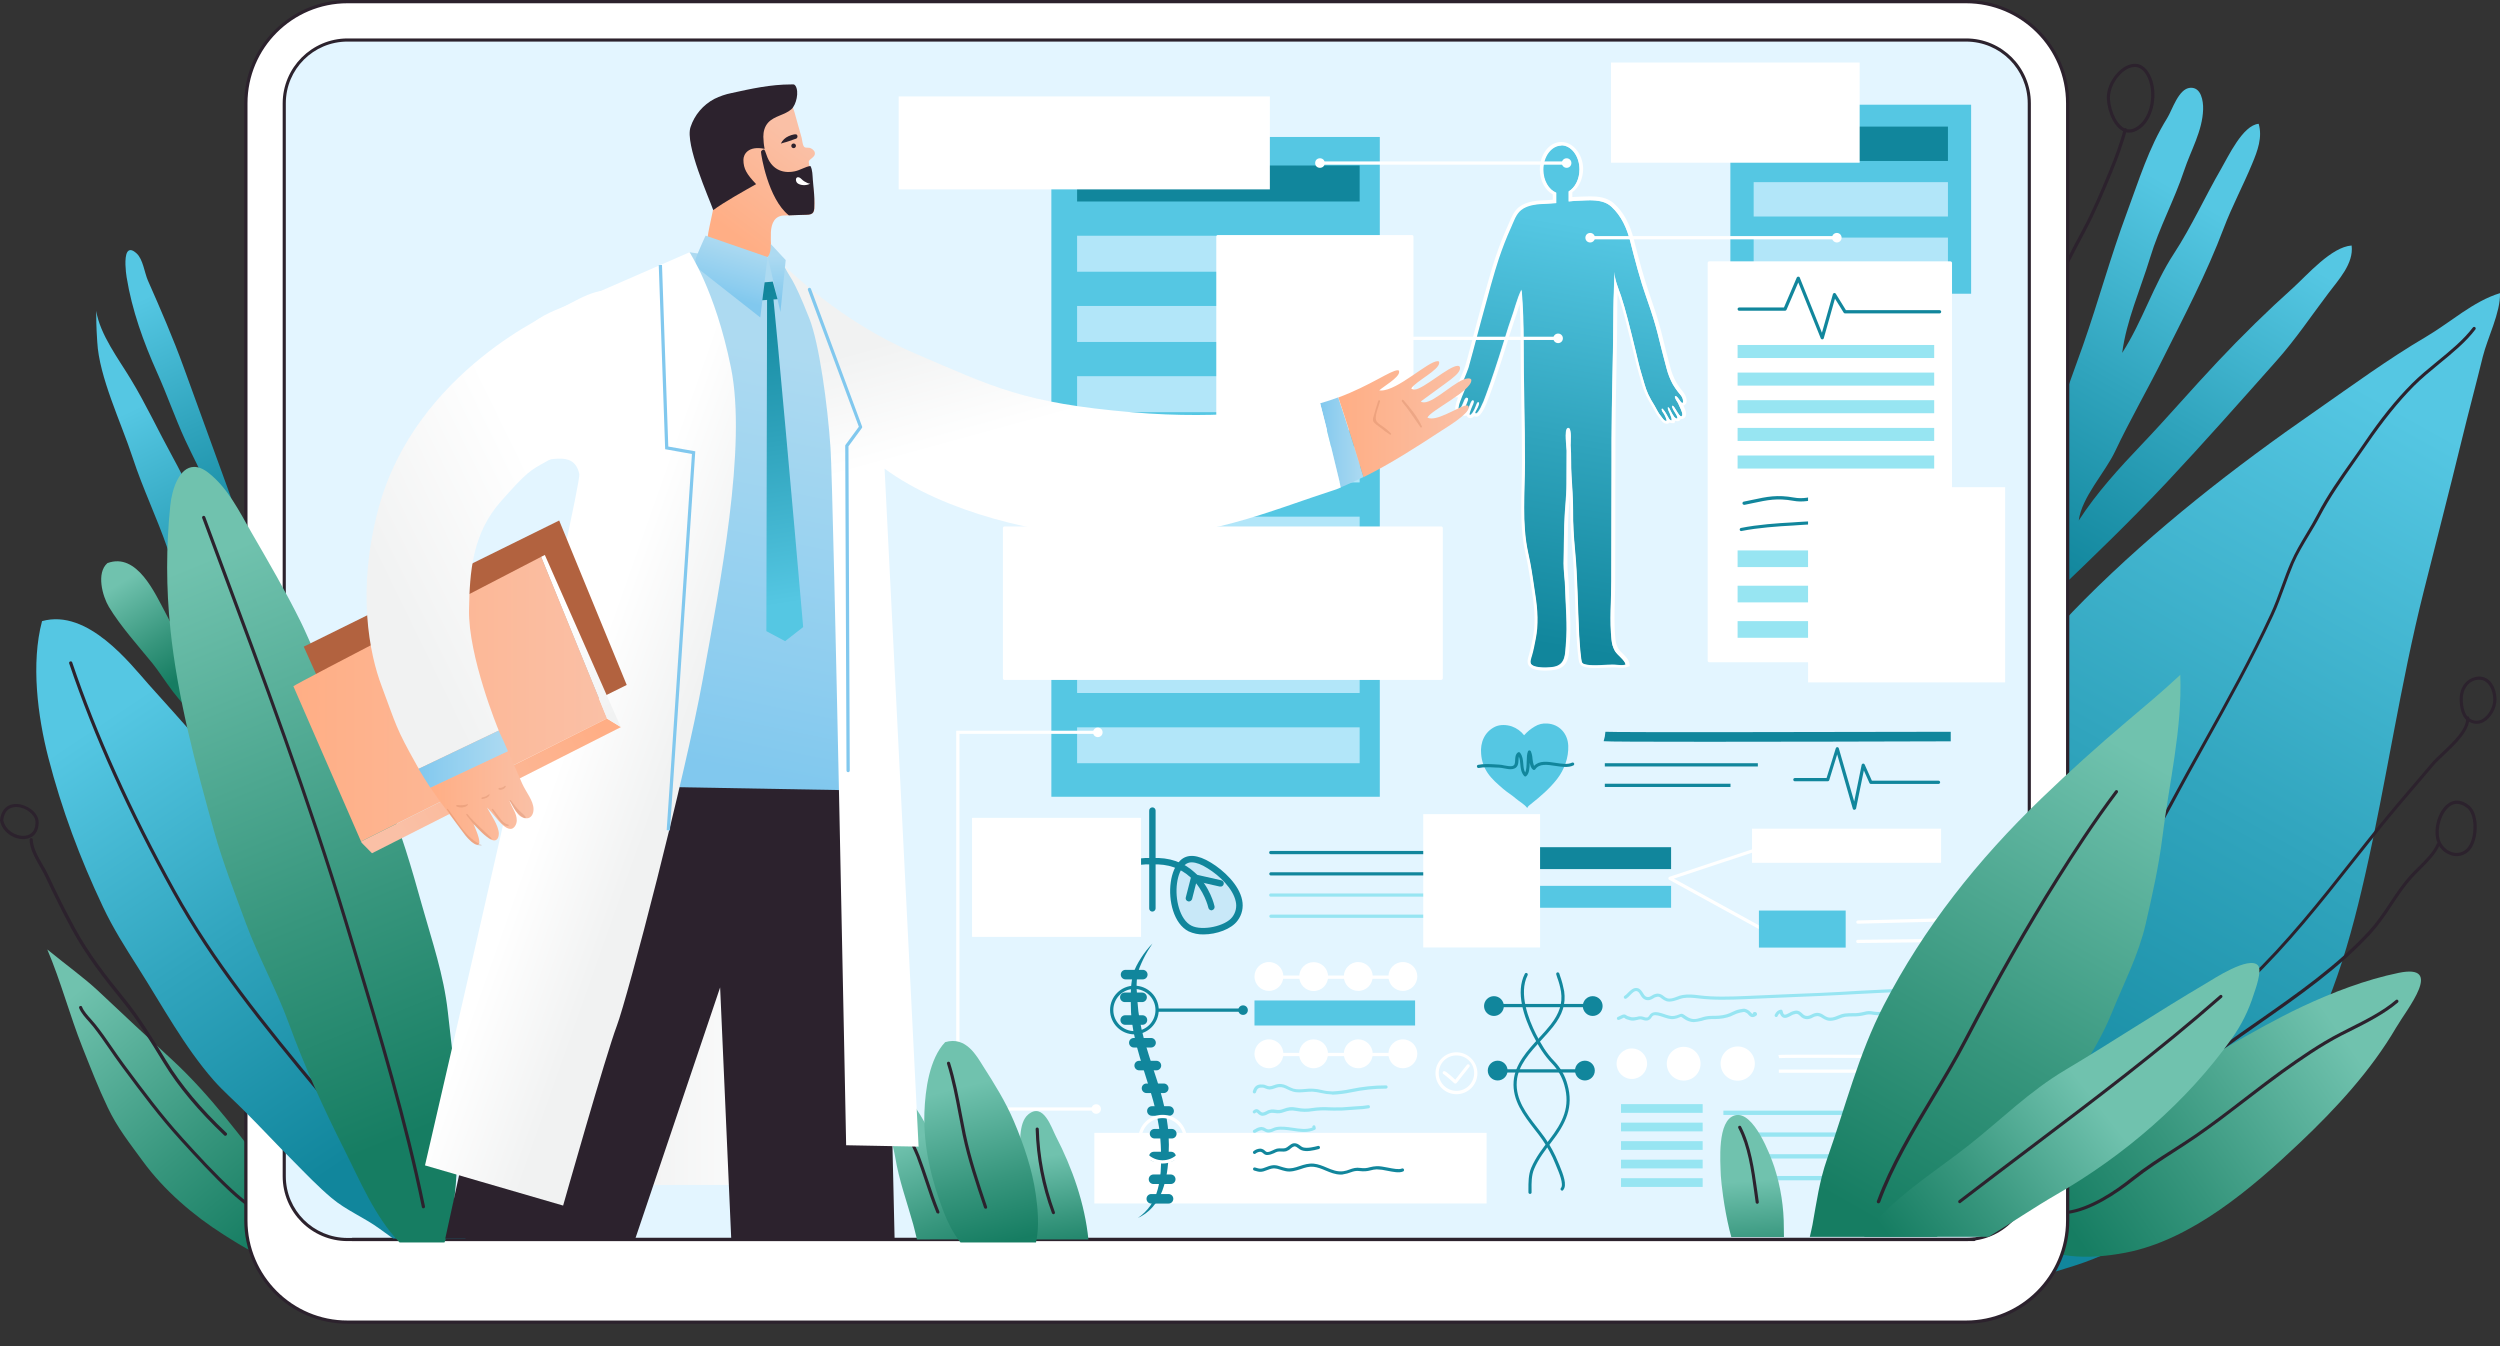 <svg xmlns="http://www.w3.org/2000/svg" xmlns:xlink="http://www.w3.org/1999/xlink" id="&#x56FE;&#x5C42;_1" x="0px" y="0px" viewBox="0 0 2146.5 1155.8" style="enable-background:new 0 0 2146.5 1155.8;" xml:space="preserve"><rect x="0" y="0" width="2146.5" height="1155.8" fill="#333333" stroke="none"/><style type="text/css">	.st0{fill:url(#SVGID_1_);}	.st1{fill:#2C222D;}	.st2{fill:url(#SVGID_2_);}	.st3{fill:url(#SVGID_3_);}	.st4{fill:url(#SVGID_4_);}	.st5{fill:url(#SVGID_5_);}	.st6{fill:url(#SVGID_6_);}	.st7{fill:url(#SVGID_7_);}	.st8{fill:#FFFFFF;}	.st9{fill:#E3F5FF;}	.st10{fill:#55C7E3;}	.st11{fill:#11869C;}	.st12{fill:#B2E6F9;}	.st13{fill:#97E5F2;}	.st14{fill:#C8E8F8;}	.st15{fill:url(#SVGID_8_);}	.st16{fill:url(#SVGID_9_);}	.st17{fill:url(#SVGID_10_);}	.st18{fill:url(#SVGID_11_);}	.st19{fill:url(#SVGID_12_);}	.st20{fill:url(#SVGID_13_);}	.st21{fill:url(#SVGID_14_);}	.st22{fill:url(#SVGID_15_);}	.st23{fill:url(#SVGID_16_);}	.st24{clip-path:url(#SVGID_18_);}	.st25{fill:url(#SVGID_19_);}	.st26{fill:url(#SVGID_20_);}	.st27{fill:url(#SVGID_21_);}	.st28{fill:url(#SVGID_22_);}	.st29{fill:url(#SVGID_23_);}	.st30{fill:url(#SVGID_24_);}	.st31{fill:url(#SVGID_25_);}	.st32{fill:#81C8EE;}	.st33{fill:url(#SVGID_26_);}	.st34{fill:url(#SVGID_27_);}	.st35{fill:url(#SVGID_28_);}	.st36{fill:#B2623F;}	.st37{fill:url(#SVGID_29_);}	.st38{fill:url(#SVGID_30_);}	.st39{fill:url(#SVGID_31_);}	.st40{fill:url(#SVGID_32_);}	.st41{fill:url(#SVGID_33_);}	.st42{opacity:0.2;fill:#B2623F;enable-background:new    ;}	.st43{fill:url(#SVGID_34_);}</style><g>	<g id="&#x56FE;&#x5C42;_2_1_">		<g id="objects">							<linearGradient id="SVGID_1_" gradientUnits="userSpaceOnUse" x1="229.371" y1="527.003" x2="56.881" y2="731.053" gradientTransform="matrix(1 0 0 -1 0 1590)">				<stop offset="0" style="stop-color:#167D62"></stop>				<stop offset="0.39" style="stop-color:#37967D"></stop>				<stop offset="1" style="stop-color:#70C2AE"></stop>			</linearGradient>			<path class="st0" d="M40.6,815.2c11.6,27.2,19.2,56.4,30.2,84.1c6.9,17.3,13.6,34.7,21.7,51.6c8.3,17.5,18.9,30.7,30.2,46.2    c18,24.7,43.4,46.6,69.4,63c16.6,10.5,35.4,22.8,55.5,23.9c10.2,0.6,26.1,3.6,26.9-10.5c1.1-20-26.6-44.2-38.1-59.1    c-28.2-36.4-55-73.5-89.2-105c-21.1-19.4-42-38.9-62.8-58.5C72.1,839.4,58.2,829.6,40.6,815.2z"></path>			<path class="st1" d="M257,1067.7c-0.3,0-0.6-0.1-0.8-0.3c-7-5.4-14.5-10.7-21.7-15.7c-12.4-8.7-25.4-17.7-36.6-28.1    c-15.1-14-29.2-29.5-42.9-44.5l-0.7-0.8c-17.3-19-33.1-40.2-48.4-60.8l-2.2-3c-3.4-4.6-6.7-9.3-9.9-14c-4.4-6.4-9-13-13.9-19.2    c-1-1.3-2.2-2.7-3.5-4.1c-3.2-3.5-6.8-7.6-8.4-11.6c-0.3-0.7,0-1.5,0.7-1.8c0.7-0.3,1.5,0,1.8,0.7c0,0,0,0,0,0.1    c1.4,3.6,4.9,7.4,7.9,10.8c1.3,1.5,2.6,2.9,3.6,4.2c5,6.2,9.6,12.9,14,19.3c3.2,4.6,6.4,9.3,9.8,13.9l2.2,3    c15.3,20.5,31,41.7,48.2,60.6l0.7,0.8c13.6,15,27.7,30.4,42.8,44.3c11.1,10.3,23.9,19.2,36.3,27.9c7.3,5.1,14.8,10.4,21.8,15.8    c0.6,0.5,0.7,1.3,0.2,1.9c0,0,0,0,0,0C257.8,1067.5,257.4,1067.7,257,1067.7z"></path>			<path class="st1" d="M193.4,975.2c-0.4,0-0.7-0.1-0.9-0.4c-22-20.8-39.5-41.7-52-62.2l-0.5-0.8c-11-18-22.3-36.6-35.4-52.7    c-15.1-18.6-30.8-38.6-43.3-61.7c-7.3-13.6-14.7-28.3-22.5-45c-1.2-2.5-2.7-5.2-4.4-8.1c-4.2-7.3-8.9-15.5-9-23.3    c0-0.8,0.6-1.4,1.4-1.4c0.8,0,1.4,0.6,1.4,1.4c0,0,0,0,0,0c0.1,7,4.6,14.9,8.7,21.9c1.7,2.9,3.3,5.7,4.5,8.3    c7.8,16.6,15.1,31.3,22.5,44.8c12.3,22.9,28,42.8,43,61.3c13.2,16.2,24.6,34.9,35.6,53l0.5,0.8c12.3,20.2,29.7,41,51.5,61.6    c0.6,0.5,0.6,1.4,0.1,1.9C194.2,975.1,193.8,975.3,193.4,975.2L193.4,975.2z"></path>			<path class="st1" d="M19.9,720.5c-8.4,0-18.1-6.2-19.9-16c0-0.1,0-0.3,0-0.4c1-9,6.4-14.1,14.6-13.8c8.5,0.4,18.4,7.2,18.6,15.5    s-4.2,13.9-11.7,14.6C21,720.4,20.5,720.5,19.9,720.5z M2.8,704.1c1.7,8.9,11.1,14.2,18.5,13.5c6-0.6,9.3-4.9,9.2-11.8    c-0.1-6.2-8.1-12.5-16-12.9C10.6,692.8,4,694,2.8,704.1z"></path>							<linearGradient id="SVGID_2_" gradientUnits="userSpaceOnUse" x1="154.563" y1="1007.782" x2="104.083" y2="1089.822" gradientTransform="matrix(1 0 0 -1 0 1590)">				<stop offset="0" style="stop-color:#167D62"></stop>				<stop offset="0.39" style="stop-color:#37967D"></stop>				<stop offset="1" style="stop-color:#70C2AE"></stop>			</linearGradient>			<path class="st2" d="M92.2,483.5c-9.7,8.5-4.2,28.4,1.3,37.6c10,16.6,25,33.2,37.3,48.3c10.8,13.3,23.2,36.9,39.2,44.5    c0.2-13-5.9-28.4-9.3-41c-4.3-16.1-10.5-31.7-18.4-46.3C133.1,509.5,117.7,474,92.2,483.5z"></path>							<linearGradient id="SVGID_3_" gradientUnits="userSpaceOnUse" x1="205.123" y1="1028.977" x2="107.083" y2="1235.547" gradientTransform="matrix(1 0 0 -1 0 1590)">				<stop offset="0" style="stop-color:#11869C"></stop>				<stop offset="0.49" style="stop-color:#30A4BD"></stop>				<stop offset="1" style="stop-color:#55C7E3"></stop>			</linearGradient>			<path class="st3" d="M83.5,293.5c1.6,30.3,20.4,68.9,30.5,99.7c8.6,26.3,20.8,51.5,29.8,77.6c14.2,41,31.5,84.9,57,120.3    c2.8,3.8,9,14.7,15.1,10.6c11.2-7.5-8.8-57.6-11.6-67.4c-14.6-50-31.1-96.4-56.2-142.2c-12.1-22-22.8-45.1-35.8-66.5    c-10.4-17.3-26.4-38.2-29.7-58.7C82.6,273.5,82.6,280,83.5,293.5z"></path>							<linearGradient id="SVGID_4_" gradientUnits="userSpaceOnUse" x1="212.782" y1="1121.796" x2="118.252" y2="1331.867" gradientTransform="matrix(1 0 0 -1 0 1590)">				<stop offset="0" style="stop-color:#11869C"></stop>				<stop offset="0.49" style="stop-color:#30A4BD"></stop>				<stop offset="1" style="stop-color:#55C7E3"></stop>			</linearGradient>			<path class="st4" d="M109.2,216.6c-2.6,4.7-1.2,16.9-0.5,21.3c4.6,28.5,14.5,55.8,26.2,82c8.6,19.1,15.4,38.9,24.1,57.9    c6.5,14.1,14.1,27.5,19.2,42.1c7.9,22.7,14.8,47,25.2,68.6c3.6,7.6,7.7,21.5,18.2,19.5c1-12.9-3.7-24.6-7.9-36.6    c-6-17.4-11.9-34.8-18.2-52.1c-12.5-34.6-25.2-69.1-37.7-103.7c-9.2-25.4-19.9-50-30.8-74.7c-2.9-6.6-4.2-18.3-9.7-23.3    C113.1,213.7,110.6,214.2,109.2,216.6z"></path>							<linearGradient id="SVGID_5_" gradientUnits="userSpaceOnUse" x1="1702.525" y1="588.073" x2="2064.915" y2="1237.563" gradientTransform="matrix(1 0 0 -1 0 1590)">				<stop offset="0" style="stop-color:#11869C"></stop>				<stop offset="0.49" style="stop-color:#30A4BD"></stop>				<stop offset="1" style="stop-color:#55C7E3"></stop>			</linearGradient>			<path class="st5" d="M1653.2,1091.5c-9.4-6.1-16.9-14.6-21.8-24.6c-19.8-39.1-24.7-86.1-28.9-129.1c-3.7-37.3,4.3-75.6,9-112.6    c3-23.6,2.1-45.4,11.3-67.8c7.6-18.5,16.3-37.8,26.4-55.1c39.6-67.6,85.2-132.1,140.6-187.5c60.4-60.5,128.5-113.6,198.7-162.2    c31.2-21.7,61.8-44.2,94.6-63.5c20.5-12,40.5-30.5,63.4-37.4c0.5,16.7-10.7,38.2-14.8,54.7c-5.9,24.2-12.4,48.2-18.3,72.5    c-10.4,42.8-21.5,85.4-32.2,128.1c-20.4,80.8-32.1,163.5-50.6,244.8c-14.9,65.4-34.6,133.7-76.4,188    c-48.3,62.7-93.5,120.9-171.1,146.3C1745.9,1098.2,1688.8,1114.4,1653.2,1091.5z"></path>			<path class="st1" d="M1777.4,832.1c-0.3,0-0.6-0.1-0.8-0.2c-0.6-0.4-0.8-1.3-0.3-1.9c0,0,0,0,0,0c31.5-44.9,60.4-91.7,86.4-140    c9.5-17.7,19.3-35.4,28.9-52.5c19.8-35.5,40.2-72.2,57.8-110.1c3.7-8,6.8-16.4,9.7-24.5c2.4-6.6,4.9-13.5,7.8-20.1    c3.7-8.6,8.6-16.7,13.3-24.6c3.2-5.3,6.5-10.8,9.4-16.4c8.5-16.4,19.3-31.7,29.7-46.4c3.6-5.1,7.3-10.3,10.8-15.5    c14-20.6,26.9-36.6,40.6-50.4c6.6-6.7,14.4-13,21.9-19.2c11-9,22.5-18.4,30.6-29.1c0.5-0.6,1.3-0.7,1.9-0.3    c0.6,0.5,0.7,1.3,0.3,1.9l0,0c-8.3,11-19.9,20.4-31.1,29.6c-7.4,6.1-15.1,12.4-21.7,19c-13.5,13.7-26.3,29.6-40.3,50    c-3.6,5.2-7.2,10.4-10.8,15.5c-10.3,14.7-21,29.9-29.5,46.1c-2.9,5.6-6.3,11.2-9.5,16.5c-4.7,7.8-9.6,15.9-13.2,24.2    c-2.8,6.6-5.3,13.4-7.7,20c-3,8.1-6,16.6-9.8,24.7c-17.6,37.9-38.1,74.7-57.9,110.3c-9.5,17.1-19.4,34.8-28.8,52.5    c-26,48.4-54.9,95.3-86.6,140.3C1778.3,831.8,1777.9,832.1,1777.4,832.1z"></path>							<linearGradient id="SVGID_6_" gradientUnits="userSpaceOnUse" x1="1774.32" y1="539.069" x2="2009.92" y2="703.15" gradientTransform="matrix(1 0 0 -1 0 1590)">				<stop offset="0" style="stop-color:#167D62"></stop>				<stop offset="0.39" style="stop-color:#37967D"></stop>				<stop offset="1" style="stop-color:#70C2AE"></stop>			</linearGradient>			<path class="st6" d="M1729.6,1052.6c1.4,2.3,3,4.4,4.9,6.3c22.6,23.8,60.8,22.3,90.3,16.7c56.8-10.8,109-55.7,150.1-94.7    c30.9-29.3,60.8-61.7,82.4-98.6c9.6-16.4,41.6-55.1,2.2-47c-28.2,5.8-56.9,16.8-82.9,29c-43.9,20.7-84.7,48.1-128.3,69.5    c-37.2,18.2-77.4,36.2-108.7,63.8C1724.4,1010.8,1718.8,1034.9,1729.6,1052.6z"></path>			<path class="st1" d="M1774.6,1042.4c-0.8,0-1.4-0.7-1.3-1.4c0-0.7,0.5-1.2,1.2-1.3c19.5-2.5,41.2-16.9,55.8-28.7    c11.1-8.8,23.1-16.6,34.8-24c6.5-4.2,13.2-8.5,19.7-12.9c14-9.7,27.8-20.2,41.1-30.5c10.7-8.2,21.7-16.7,32.8-24.7    c15-10.7,32.5-23,50.5-32.2c2.5-1.3,5.2-2.6,7.8-4c13.6-6.8,29-14.5,40.1-24.1c0.6-0.5,1.4-0.4,1.9,0.2c0.5,0.6,0.4,1.4-0.1,1.9    c0,0,0,0,0,0c-11.4,9.8-26.9,17.6-40.6,24.5c-2.7,1.3-5.3,2.7-7.8,3.9c-17.8,9.2-35.2,21.3-50.1,32c-11.1,8-22.1,16.4-32.7,24.6    c-13.3,10.2-27.1,20.8-41.2,30.5c-6.5,4.5-13.2,8.8-19.7,13c-11.6,7.5-23.6,15.2-34.5,23.9c-15,11.9-37.1,26.7-57.2,29.2H1774.6z    "></path>			<path class="st1" d="M1930.8,843.3c-0.4,0-0.7-0.2-1-0.4c-0.5-0.5-0.5-1.4,0-1.9c0,0,0,0,0,0c32.6-31,61.7-67.8,89.9-103.5    c7.5-9.5,15.3-19.4,23-28.9c10.2-12.6,20.9-25.1,31.2-37.2c4.6-5.4,9.2-10.8,13.8-16.2c2.2-2.7,5.6-5.8,9.1-9.1    c9.4-8.9,21.1-20,20.6-29.5c0-0.8,0.5-1.4,1.3-1.5c0.7-0.1,1.4,0.5,1.4,1.2c0,0,0,0,0,0.1c0.6,10.7-11.6,22.3-21.4,31.6    c-3.4,3.3-6.7,6.3-8.9,8.9c-4.6,5.4-9.2,10.8-13.8,16.2c-10.3,12.1-21,24.5-31.2,37.1c-7.7,9.5-15.4,19.3-23,28.8    c-28.2,35.7-57.4,72.6-90.1,103.8C1931.4,843.1,1931.1,843.3,1930.8,843.3z"></path>			<path class="st1" d="M2126.3,621.5c-2.9-0.1-5.7-1.1-8-2.8c-5.8-4.2-6.7-14.7-6.4-20.1c0.5-8.7,5.5-15.3,13-17.2    c3.9-1.2,8.2-0.4,11.5,2.1c5.1,3.9,7,11.2,7.1,16.8l0,0c0.1,7.8-4.9,16.5-11.3,19.8C2130.4,621,2128.4,621.5,2126.3,621.5z     M2128.7,583.6c-1.1,0-2.2,0.1-3.2,0.4c-7.5,1.9-10.5,8.8-10.9,14.7c-0.3,5.3,0.8,14.5,5.3,17.8c3.6,2.7,7.3,3,11,1.2    c5.5-2.9,10-10.6,9.8-17.3l0,0c-0.1-6.3-2.4-11.9-6-14.7C2133,584.3,2130.9,583.6,2128.7,583.6L2128.7,583.6z"></path>			<path class="st1" d="M1909.3,900.3c-0.8,0-1.4-0.6-1.4-1.4c0-0.4,0.2-0.8,0.6-1.1c9.6-7,19.3-13.8,29.7-21    c33.9-23.7,69-48.2,95.9-77.7c6.7-7.3,12.3-15.7,17.7-23.8c5-7.6,10.3-15.4,16.4-22.5c2.3-2.6,5-5.3,7.8-8.1    c6.5-6.4,13.2-13,16.2-20.2c0.3-0.7,1.1-1,1.8-0.7c0.7,0.3,1,1.1,0.7,1.8c-3.3,7.6-10.2,14.5-16.8,21.1c-2.8,2.8-5.4,5.4-7.7,8    c-6.1,6.9-11.2,14.7-16.2,22.2c-5.4,8.2-11.1,16.7-17.9,24.2c-27.1,29.7-62.3,54.3-96.4,78.1c-10.3,7.2-20,14-29.6,21    C1909.8,900.3,1909.5,900.3,1909.3,900.3z"></path>			<path class="st1" d="M2109.2,735.1c-0.9,0-1.9-0.1-2.8-0.3c-5.9-1.2-10.8-5.1-13.3-10.6c-4.7-9.9-0.6-26.9,8.2-33.8    c5.6-4.4,12.2-4,18.6,1.1c3.9,3.1,6.3,9.3,6.6,16.9c0.4,9.1-2.3,18-6.6,22.3C2116.9,733.5,2113.2,735.1,2109.2,735.1z     M2109.5,690.2c-2.4,0-4.7,0.9-6.5,2.4c-7.7,6.1-11.5,21.8-7.4,30.5c2.2,4.6,6.4,8,11.4,9c4,0.7,8.1-0.5,10.9-3.4    c3.8-3.7,6.1-11.8,5.8-20.2c-0.3-6.8-2.3-12.3-5.6-14.9l0,0C2115.1,691.3,2112.2,690.2,2109.5,690.2L2109.5,690.2z"></path>							<linearGradient id="SVGID_7_" gradientUnits="userSpaceOnUse" x1="1752.028" y1="1103.421" x2="1921.838" y2="1397.531" gradientTransform="matrix(1 0 0 -1 0 1590)">				<stop offset="0" style="stop-color:#11869C"></stop>				<stop offset="0.49" style="stop-color:#30A4BD"></stop>				<stop offset="1" style="stop-color:#55C7E3"></stop>			</linearGradient>			<path class="st7" d="M1727.9,536.1c-1.6-1.3-2.7-3.9-3.2-7.9c-0.4-3.4,2.7-10.8,2.9-14.8c0.4-6.2,0.5-12.4,1.2-18.6    c2.7-21.9,8.8-43.5,14.5-64.8c12.3-45.8,29.5-88.9,45.2-133.6c13.2-37.7,23.7-76.3,37.6-113.7c10.5-28.2,18.6-55.4,34.6-81.2    c4.4-7,9.7-25.3,19.7-26.1c9.6-0.8,11.4,11.4,11.2,18.4c-0.5,18.6-10.6,35.4-16.3,52.6c-8.5,25.6-21.4,49-29.2,74.8    c-8.2,26.9-20.3,53.8-24,81.8c17.4-27,26.8-58.3,44.4-85.2c15.1-23.1,26.8-49.1,40.7-73.1c5.9-10.1,18.5-37.3,32.1-38.4    c3.4,11.6-1,23.3-5.5,34.1c-7.7,18.7-17.3,36.5-24.5,55.5c-14.8,39.2-34,75.6-52.7,113c-13.2,26.5-28.1,52.2-40.7,78.9    c-8.7,18.2-28.5,39.1-31.1,59.1c15.6-24.1,34.8-45,54.5-65.7c22.1-23.2,42.9-47.5,64.9-70.8c21-22.3,42.2-43.1,65-63.6    c11.9-10.8,32.6-34.8,49.9-36c2,15.4-11.3,29.5-19.8,40.8c-15,19.8-28.2,39.7-44.9,58.4c-31.1,35-62,70-94,104.1    c-31,33-62.9,63.8-95.7,95.1C1760.3,513.5,1736.8,543.8,1727.9,536.1z"></path>			<path class="st1" d="M1697,385.7c-0.2,0-0.4,0-0.6-0.1c-0.7-0.3-1-1.2-0.6-1.8c3.3-6.9,6.2-14.1,9-21c3.1-7.7,6.3-15.7,10.1-23.3    c6.4-12.7,13.1-25.5,19.6-37.8c3.2-6.1,6.4-12.2,9.6-18.3c6.1-11.8,12.1-23.8,17.9-35.4c8.2-16.5,16.7-33.5,25.6-50    c9.1-16.8,16-33.6,23.4-51.4l0.3-0.8c4.8-11.4,8.8-23,12.2-34.9c0.3-0.7,1-1.1,1.8-0.8c0.6,0.2,1,0.9,0.9,1.5    c-3.4,12-7.5,23.8-12.3,35.2l-0.3,0.8c-7.4,17.9-14.4,34.7-23.5,51.7c-8.9,16.5-17.4,33.5-25.6,49.9    c-5.8,11.6-11.8,23.7-17.9,35.5c-3.2,6.1-6.4,12.2-9.6,18.3c-6.5,12.4-13.2,25.1-19.5,37.8c-3.8,7.5-7,15.5-10,23.1    c-2.8,7-5.7,14.2-9.1,21.2C1698,385.4,1697.5,385.7,1697,385.7z"></path>			<path class="st1" d="M1828.2,113.9c-2,0-4-0.5-5.8-1.5c-9.4-5.1-14.2-21.7-13.4-30.8c0.6-7,4.5-14.8,10.2-20.3l0,0    c5.2-5,11.1-7.3,16.2-6.3c3.4,0.7,8.2,3.3,11.7,11.7c5.4,13,2.9,34-9.3,43.5C1834.2,112.9,1831,113.9,1828.2,113.9z M1821.1,63.2    c-5.2,5.1-8.8,12.2-9.4,18.6c-0.8,9.3,4.3,24,12,28.1c3.8,2.1,8,1.4,12.3-1.9c11.2-8.7,13.5-28.2,8.5-40.3    c-2.4-5.8-5.7-9.2-9.8-10C1830.6,56.9,1825.6,58.9,1821.1,63.2L1821.1,63.2z"></path>			<path class="st8" d="M298.4,1.4h1389.6c48.2,0,87.3,39.1,87.3,87.3v959.2c0,48.2-39.1,87.3-87.3,87.3H298.4    c-48.2,0-87.3-39.1-87.3-87.3V88.7C211.1,40.5,250.2,1.4,298.4,1.4z"></path>			<path class="st1" d="M1688.1,1136.6H298.4c-48.9-0.1-88.6-39.7-88.7-88.7V88.7c0.1-48.9,39.7-88.6,88.7-88.7h1389.6    c48.9,0.1,88.6,39.7,88.7,88.7v959.2C1776.7,1096.9,1737,1136.5,1688.1,1136.6z M298.4,2.8c-47.4,0-85.9,38.5-85.9,85.9v959.2    c0,47.4,38.5,85.9,85.9,85.9h1389.6c47.4,0,85.9-38.5,85.9-85.9V88.7c0-47.4-38.5-85.9-85.9-85.9H298.4z"></path>			<path class="st9" d="M1742.4,88.7v921.2c0,30-24.3,54.3-54.3,54.3H298.4c-30,0-54.3-24.3-54.3-54.3V88.7    c0-30,24.3-54.3,54.3-54.3h1389.6C1718.1,34.3,1742.4,58.6,1742.4,88.7z"></path>			<path class="st1" d="M1688.1,1065.6H298.4c-30.8,0-55.7-25-55.7-55.7V88.7c0.1-30.7,25-55.6,55.7-55.7h1389.6    c30.8,0,55.7,25,55.7,55.7v921.2C1743.7,1040.7,1718.8,1065.5,1688.1,1065.6z M298.4,35.7c-29.3,0-53,23.7-53,53v921.2    c0,29.3,23.7,53,53,53l0,0h1389.6c29.3,0,53-23.7,53-53l0,0V88.7c0-29.3-23.7-53-53-53L298.4,35.7z"></path>			<path class="st9" d="M302.7,1064.2L302.7,1064.2z"></path>			<path class="st1" d="M1694.8,1065.6H302.7c-0.8,0.1-1.4-0.5-1.5-1.3c-0.1-0.8,0.5-1.4,1.3-1.5c0.1,0,0.2,0,0.2,0h1392.1    c0.8-0.1,1.4,0.5,1.5,1.3c0.1,0.8-0.5,1.4-1.3,1.5C1695,1065.6,1694.9,1065.6,1694.8,1065.6z"></path>			<rect x="941" y="974.1" class="st8" width="334" height="57.8"></rect>			<path class="st8" d="M1276.4,1033.3H939.6v-60.6h336.8V1033.3z M942.4,1030.5h331.3v-55.1H942.3L942.4,1030.5z"></path>			<rect x="1485.7" y="89.9" class="st10" width="206.7" height="162.3"></rect>			<rect x="1505.7" y="108.7" class="st11" width="166.8" height="29.5"></rect>			<rect x="1505.7" y="156.4" class="st12" width="166.8" height="29.5"></rect>			<rect x="1505.7" y="204" class="st12" width="166.8" height="29.5"></rect>			<rect x="902.7" y="117.6" class="st10" width="282" height="566.5"></rect>			<rect x="924.8" y="142.1" class="st11" width="242.6" height="30.9"></rect>			<rect x="924.8" y="202.4" class="st12" width="242.6" height="30.9"></rect>			<rect x="924.8" y="262.7" class="st12" width="242.6" height="30.9"></rect>			<rect x="924.8" y="323" class="st12" width="242.6" height="30.9"></rect>			<rect x="924.8" y="383.3" class="st12" width="242.6" height="30.9"></rect>			<rect x="924.8" y="443.6" class="st12" width="242.6" height="30.9"></rect>			<rect x="924.8" y="503.9" class="st12" width="242.6" height="30.8"></rect>			<rect x="924.8" y="564.2" class="st12" width="242.6" height="30.8"></rect>			<rect x="924.8" y="624.5" class="st12" width="242.6" height="30.8"></rect>			<rect x="1045.7" y="203.2" class="st8" width="166.5" height="164.8"></rect>			<path class="st8" d="M1212.2,369.4h-166.5c-0.8,0-1.4-0.6-1.4-1.4V203.2c0-0.8,0.6-1.4,1.4-1.4h166.5c0.8,0,1.4,0.6,1.4,1.4V368    C1213.6,368.8,1213,369.4,1212.2,369.4C1212.3,369.4,1212.3,369.4,1212.2,369.4z M1047.1,366.7h163.8V204.6h-163.8V366.7z"></path>			<rect x="1467.7" y="225.8" class="st8" width="207" height="341.4"></rect>			<path class="st8" d="M1674.6,568.6h-207c-0.8,0-1.4-0.6-1.4-1.4V225.8c0-0.8,0.6-1.4,1.4-1.4h207c0.8,0,1.4,0.6,1.4,1.4v341.4    C1676,568,1675.4,568.6,1674.6,568.6L1674.6,568.6z M1469,565.8h204.2V227.2H1469V565.8z"></path>			<rect x="862.5" y="453.4" class="st8" width="374.9" height="129"></rect>			<path class="st8" d="M1237.3,583.8H862.5c-0.8,0-1.4-0.6-1.4-1.4c0,0,0,0,0,0v-129c0-0.8,0.6-1.4,1.4-1.4c0,0,0,0,0,0h374.9    c0.8,0,1.4,0.6,1.4,1.4c0,0,0,0,0,0v129C1238.7,583.1,1238.1,583.8,1237.3,583.8C1237.3,583.8,1237.3,583.8,1237.3,583.8z     M863.9,581H1236V454.7H863.9V581z"></path>			<path class="st8" d="M1348.6,283.5L1348.6,283.5z"></path>			<rect x="1280" y="727.4" class="st11" width="154.8" height="18.8"></rect>			<rect x="1280" y="760.6" class="st10" width="154.8" height="18.8"></rect>			<rect x="1504.3" y="711.5" class="st8" width="162.3" height="29.3"></rect>			<path class="st8" d="M1513.8,799.5c-0.2,0-0.5-0.1-0.7-0.2l-79.9-43.9c-0.7-0.4-0.9-1.2-0.6-1.9c0.2-0.3,0.4-0.5,0.8-0.7    l80.4-26.7c0.7-0.2,1.5,0.2,1.7,0.9s-0.2,1.5-0.9,1.7l-77.4,25.7l77.2,42.4c0.7,0.4,0.9,1.2,0.5,1.9    C1514.8,799.2,1514.3,799.4,1513.8,799.5L1513.8,799.5z"></path>			<path class="st8" d="M1595.1,793.1c-0.8-0.1-1.3-0.7-1.3-1.5c0.1-0.7,0.6-1.2,1.3-1.3c1.4,0,96.2-2.5,97.2-2.5l0,0    c0.8,0.1,1.3,0.7,1.3,1.5c-0.1,0.7-0.6,1.2-1.3,1.3C1688.5,790.7,1596.5,793.1,1595.1,793.1z"></path>			<path class="st8" d="M1595.1,809.7c-0.8,0-1.4-0.6-1.4-1.4c0-0.8,0.6-1.4,1.4-1.4l72-0.8l0,0c0.8,0.1,1.3,0.7,1.3,1.5    c-0.1,0.7-0.6,1.2-1.3,1.3L1595.1,809.7z"></path>			<path class="st13" d="M1433.5,860c-0.9,0-1.9-0.1-2.8-0.4c-1.4-0.5-2.8-1.3-3.9-2.2c-1.2-1-2.2-1.8-3.8-1.6    c-1.2,0.2-2.4,0.6-3.3,1.3c-1.8,1.1-4.1,2.4-7.2,1.2c-2-0.8-3.2-2.6-4.1-4.2s-1.7-2.8-3-3.1c-1.9-0.5-3.9,1.5-5.8,3.5    c-1,1.1-2.1,2.1-3.3,2.9c-0.7,0.4-1.5,0.2-1.9-0.5s-0.2-1.5,0.5-1.9l0,0c1-0.7,1.9-1.5,2.7-2.4c2.2-2.2,4.9-5,8.4-4.2    c2.4,0.6,3.6,2.6,4.7,4.3c0.8,1.4,1.6,2.6,2.8,3.1c1.8,0.7,2.9,0.1,4.8-1c1.4-1,3-1.5,4.6-1.7c2.1,0,4.1,0.8,5.6,2.2    c0.9,0.8,1.9,1.4,3,1.8c2.6,0.8,5.3-0.2,8.2-1.3c1.6-0.7,3.3-1.2,5-1.5c4.6-0.8,9.3-0.4,14.4,0.3c12.9,1.6,26.7,1.1,38.7,0.6    c10.9-0.5,21.9-0.9,32.8-1.4c21.5-0.8,43.7-1.7,65.4-3.1c6.6-0.4,13.3-0.7,19.9-1c5.7-0.2,11.4-0.5,17.1-0.8    c2.1-0.1,4.4-0.1,6.8,0c4.5,0.1,9.1,0.2,12.7-0.9c0.7-0.2,1.5,0.2,1.7,0.9s-0.2,1.5-0.9,1.7l0,0c-4.1,1.3-8.9,1.2-13.6,1    c-2.3-0.1-4.6-0.1-6.6,0c-5.7,0.3-11.4,0.6-17.1,0.8c-6.6,0.3-13.2,0.6-19.8,1c-21.8,1.3-44,2.2-65.5,3.1    c-11,0.4-21.9,0.9-32.8,1.4c-12.1,0.5-26.1,1-39.2-0.6c-4.9-0.6-9.3-1-13.6-0.3c-1.5,0.3-3,0.8-4.5,1.4    C1438.5,859.2,1436.1,859.8,1433.5,860z"></path>			<path class="st13" d="M1454.2,877.6c-3-0.1-5.8-1.1-8.2-2.8c-0.7-0.5-1.3-0.9-1.7-1.2c-0.3-0.2-0.7-0.5-1-0.6    c-0.2,0.1-0.5,0.2-0.7,0.3c-0.6,0.2-1.3,0.5-2.3,0.9c-4.6,1.5-6.9,0.8-11-0.5l-1.5-0.5c-2.4-0.8-6.2-2.1-8.2-1.3    c-0.6,0.3-1.2,0.9-1.5,1.5c-0.7,1.3-1.9,2.2-3.2,2.7c-1.4,0.3-3,0.2-4.3-0.4c-0.6-0.2-1.3-0.4-1.9-0.5c-1,0-1.9,0.2-2.8,0.5    c-0.8,0.2-1.6,0.4-2.5,0.5c-1.6,0.3-3.3,0.1-4.9-0.5c-0.6-0.2-1.1-0.4-1.7-0.5c-0.7-0.2-1.3-0.5-1.8-1c-0.2-0.2-0.5-0.4-0.8-0.4    c-0.2,0.1-1.6,0.7-2.3,1.1c-0.6,0.3-1.2,0.6-1.9,0.8c-0.7,0.2-1.5-0.2-1.7-0.9c-0.2-0.7,0.2-1.5,0.9-1.7c0.3-0.1,0.8-0.4,1.4-0.7    c2-1,3-1.4,3.7-1.4c0.9,0,1.8,0.4,2.5,1c0.2,0.2,0.4,0.3,0.7,0.4c0.8,0.2,1.4,0.4,2,0.6c1.2,0.5,2.4,0.6,3.7,0.4    c0.7-0.1,1.4-0.2,2.1-0.3c1.2-0.4,2.4-0.6,3.6-0.5c0.9,0.1,1.8,0.3,2.7,0.6c0.8,0.4,1.7,0.5,2.7,0.4c0.8-0.2,1.2-0.7,1.8-1.6    c0.6-1.1,1.6-2,2.8-2.5c3-1.2,7.1,0.2,10.1,1.2l1.4,0.5c4,1.2,5.6,1.7,9.4,0.5c1-0.3,1.7-0.6,2.2-0.8c2-0.8,2.5-0.6,4.3,0.6    c0.4,0.3,0.9,0.7,1.6,1.1c5.1,3.4,8.2,2.5,12.6,1.2c2.8-1,5.8-1.5,8.8-1.6c4.7,0,8.3,0,13-1.3c1.7-0.5,3.4-1.2,5-2    c2.1-1.1,4.3-1.9,6.5-2.3l1.2-0.2c2.5-0.5,3.2-0.6,5.8,0.8c0.9,0.5,1.7,1.2,2.4,2c0.8,0.9,1.2,1.3,1.8,1.3    c-0.1-0.6,0.3-1.3,0.9-1.5c0.6-0.2,1.3-0.2,1.8,0.1c0.5,0.3,0.8,0.8,0.9,1.4c0.1,0.5-0.1,1-0.5,1.4c-3.7,2.9-5.7,0.6-7-0.8    c-0.4-0.6-1-1.1-1.6-1.4c-1.8-1-1.9-1-4-0.5l-1.2,0.2c-2,0.4-4,1.2-5.9,2.1c-1.7,0.9-3.5,1.6-5.4,2.1c-5.1,1.4-9.1,1.4-13.8,1.4    c-2.7,0.1-5.4,0.6-8,1.5C1458.7,877,1456.5,877.5,1454.2,877.6z"></path>			<path class="st13" d="M1571.6,876.5c-1.1,0-2.1-0.2-3.2-0.5c-1.3-0.5-2.6-1.1-3.8-1.9c-1.2-0.9-2.6-1.5-4.1-1.7    c-1.4,0.1-2.8,0.5-4,1.2c-1.5,0.9-3.2,1.4-4.9,1.5l0,0c-2.4,0-4.6-1.1-6.1-2.9c-1.1-1-1.9-1.8-3.5-1.7c-1.6,0.3-3.1,0.8-4.4,1.7    c-2.3,1.2-4.6,2.4-6.7,1.4c-1.4-0.8-2.3-2.1-2.7-3.6c-0.9,0.6-1.6,1.4-1.9,2.4c-0.3,0.7-1.1,1-1.8,0.7c-0.7-0.3-1-1.1-0.7-1.8    c1.2-2.6,3-4.1,5.2-4.4c0.7-0.1,1.4,0.4,1.5,1.1c0.4,1.7,0.9,2.8,1.5,3.1c0.9,0.4,2.6-0.5,4.3-1.4c1.7-1.1,3.6-1.7,5.6-2    c2.8-0.1,4.2,1.3,5.5,2.5s2.2,2.1,4.3,2.1l0,0c1.3-0.1,2.6-0.6,3.7-1.2c1.6-0.9,3.4-1.5,5.3-1.5c2,0.2,3.9,1,5.4,2.2    c1,0.7,2,1.2,3.1,1.6c3.2,0.9,5.7-0.1,8.6-1.3c2-0.9,4.1-1.6,6.2-1.9c2.2-0.2,4.4-0.4,6.6-0.3c3.3,0.1,6.6-0.3,9.8-1.1    c2.6-0.8,5.4-0.9,8.1-0.3c0.8,0.1,1.6,0.2,2.5,0.3c3.5,0.2,6.9,0,10.4-0.5c4-0.5,8-1,12.1-0.3c1.1,0.2,2.2,0.3,3.2,0.5    c4.9,0.8,9.2,1.5,14.4,0.4c0.7-0.2,1.5,0.3,1.6,1c0.2,0.7-0.3,1.5-1,1.6l0,0c-5.7,1.3-10.4,0.5-15.4-0.3c-1-0.2-2.1-0.3-3.2-0.5    c-3.7-0.5-7.4-0.1-11.3,0.4c-3.6,0.6-7.3,0.7-11,0.5c-1-0.1-1.8-0.2-2.6-0.3c-2.3-0.5-4.7-0.4-6.9,0.2c-3.4,0.9-7,1.3-10.5,1.2    c-2.1,0-4.2,0.1-6.3,0.3c-1.9,0.3-3.7,0.9-5.5,1.7C1576.6,875.7,1574.1,876.4,1571.6,876.5z"></path>			<path class="st8" d="M1414.2,913.3c0,7.2-5.9,13.1-13.1,13.1c-7.2,0-13.1-5.9-13.1-13.1c0-7.2,5.9-13.1,13.1-13.1l0,0    C1408.3,900.2,1414.2,906.1,1414.2,913.3z"></path>			<circle class="st8" cx="1445.6" cy="913.3" r="14.5"></circle>			<circle class="st8" cx="1492" cy="913.2" r="14.7"></circle>			<path class="st8" d="M1637.2,908.5c-29.5-0.1-106.8-0.4-109.6,0l-0.7-2.7c1.4-0.5,69.7-0.2,110.3-0.1L1637.2,908.5z"></path>			<rect x="1527.3" y="918.3" class="st8" width="102.4" height="2.8"></rect>			<rect x="1391.8" y="948" class="st13" width="70.1" height="7.5"></rect>			<rect x="1391.8" y="963.9" class="st13" width="70.1" height="7.5"></rect>			<rect x="1391.8" y="979.8" class="st13" width="70.1" height="7.5"></rect>			<rect x="1391.8" y="995.7" class="st13" width="70.1" height="7.5"></rect>			<rect x="1391.8" y="1011.6" class="st13" width="70.1" height="7.5"></rect>			<rect x="1491.9" y="296.2" class="st13" width="168.8" height="11.2"></rect>			<rect x="1491.9" y="319.9" class="st13" width="168.8" height="11.2"></rect>			<rect x="1491.9" y="343.6" class="st13" width="168.8" height="11.2"></rect>			<rect x="1491.9" y="367.4" class="st13" width="168.8" height="11.2"></rect>			<rect x="1491.9" y="391.1" class="st13" width="168.8" height="11.2"></rect>			<rect x="1491.9" y="472.6" class="st13" width="168.8" height="14.3"></rect>			<rect x="1491.9" y="502.9" class="st13" width="168.8" height="14.3"></rect>			<rect x="1491.9" y="533.3" class="st13" width="168.8" height="14.3"></rect>			<rect x="1479.7" y="953.6" class="st13" width="161.3" height="3.7"></rect>			<rect x="1479.7" y="972.3" class="st13" width="161.3" height="3.7"></rect>			<rect x="1479.7" y="991" class="st13" width="161.3" height="3.7"></rect>			<rect x="1479.7" y="1009.7" class="st13" width="161.3" height="3.7"></rect>			<path class="st11" d="M1376,863.8c0,4.7-3.8,8.5-8.5,8.5s-8.5-3.8-8.5-8.5c0-4.7,3.8-8.5,8.5-8.5S1376,859.1,1376,863.8    L1376,863.8z"></path>			<circle class="st11" cx="1282.7" cy="863.8" r="8.5"></circle>			<circle class="st11" cx="1285.9" cy="919.2" r="8.5"></circle>			<circle class="st11" cx="1360.8" cy="919.2" r="8.5"></circle>			<path class="st11" d="M1313.7,1025.1c-0.8,0-1.4-0.6-1.4-1.4c0,0,0,0,0,0v-2.2c0-5.8-0.1-12.9,2.4-18.8c3.9-9.1,10-17,15.4-23.9    c11.9-15.4,18.3-28.6,13.1-46.9c-1.9-7-5.6-13.5-10.6-18.7c-7-7.3-11.6-14.9-16.3-24.2c-7.7-15.3-15.3-37-7.1-52.9    c0.3-0.7,1.2-0.9,1.8-0.6c0.7,0.3,0.9,1.2,0.6,1.8c0,0,0,0,0,0c-8,15.7,1,38.3,7.1,50.4c4.6,9.1,9,16.5,15.8,23.5    c5.4,5.6,9.3,12.4,11.3,19.9c5.5,19.3-1.4,33.7-13.6,49.3c-5.3,6.8-11.3,14.5-15,23.3c-2.3,5.4-2.3,12.2-2.2,17.7v0.2    c0,0.1,0,0.1,0,0.2v1.9C1315.1,1024.5,1314.5,1025.1,1313.7,1025.1C1313.8,1025.1,1313.7,1025.1,1313.7,1025.1z"></path>			<path class="st11" d="M1341.3,1022.3c-0.3,0-0.6-0.1-0.9-0.3c-0.6-0.5-0.7-1.4-0.2-1.9c2.7-3.2-1.7-13.5-3.8-18.5    c-0.3-0.8-0.7-1.6-0.9-2.2c-2.9-7.3-6.7-14.3-11.2-20.8c-2.1-3-4.3-5.9-6.7-8.9c-9.4-12.2-19.2-24.8-18-41.3    c1.1-14.7,11.7-26.3,22-37.4c3.5-3.8,6.8-7.4,9.7-11.1c7.7-9.9,10.4-18.4,9-28.4c-0.7-4.2-1.8-8.3-3.3-12.3l-0.8-2.6    c-0.2-0.7,0.2-1.5,0.9-1.7c0.7-0.2,1.4,0.2,1.7,0.9l0.8,2.5c1.5,4.2,2.6,8.5,3.4,12.8c1.5,10.9-1.3,20-9.6,30.5    c-2.9,3.7-6.3,7.4-9.8,11.2c-10,10.8-20.3,22-21.3,35.8c-1.1,15.5,8.3,27.7,17.4,39.4c2.3,3,4.7,6,6.8,9    c4.6,6.6,8.5,13.8,11.5,21.3c0.2,0.6,0.5,1.3,0.9,2.1c3.4,8.2,6.8,17.2,3.3,21.3C1342.1,1022.1,1341.7,1022.3,1341.3,1022.3z"></path>			<path class="st11" d="M1362.8,864.8h-77.1c-0.8,0-1.4-0.6-1.4-1.4c0-0.8,0.6-1.4,1.4-1.4h77.1c0.8,0,1.4,0.6,1.4,1.4    C1364.2,864.2,1363.6,864.8,1362.8,864.8C1362.8,864.8,1362.8,864.8,1362.8,864.8z"></path>			<path class="st11" d="M1357.7,920.9h-66.4c-0.8-0.1-1.3-0.7-1.3-1.5c0.1-0.7,0.6-1.2,1.3-1.3h66.4c0.8,0.1,1.3,0.7,1.3,1.5    C1358.9,920.3,1358.3,920.8,1357.7,920.9z"></path>			<path class="st8" d="M1250.5,939.5c-9.9,0-18-8.1-18-18s8.1-18,18-18s18,8.1,18,18l0,0C1268.5,931.4,1260.5,939.5,1250.5,939.5z     M1250.5,906.2c-8.4,0-15.2,6.8-15.2,15.2s6.8,15.2,15.2,15.2s15.2-6.8,15.2-15.2c0,0,0,0,0,0    C1265.8,913,1259,906.2,1250.5,906.2L1250.5,906.2z"></path>			<path class="st8" d="M1249.6,930.4c-0.3,0-0.7-0.1-0.9-0.3c-2.9-2.7-5.9-5.3-9-7.7c-0.7-0.2-1.2-0.9-1-1.7c0.2-0.6,0.7-1.1,1.4-1    c0.6,0,1.3,0,9.4,7.3l10-12.7c0.5-0.6,1.3-0.7,1.9-0.2c0.6,0.5,0.7,1.3,0.2,1.9l-10.9,13.8c-0.2,0.3-0.6,0.5-1,0.5L1249.6,930.4z    "></path>			<path class="st13" d="M1143.6,939.7c-3.1-0.1-6.1-0.5-9.1-1.2c-2.5-0.6-5.1-1-7.6-1.2c-2,0-4,0.1-6,0.3    c-3.6,0.3-7.4,0.7-10.9-0.4c-1.6-0.5-3.2-1.1-4.7-1.9c-2.5-1.2-4.4-2.2-7.5-1.8c-1.1,0.2-2.1,0.5-3.1,0.9c-1.5,0.6-3,1-4.6,1.1    c-1.3-0.1-2.6-0.4-3.8-1c-0.6-0.3-1.2-0.5-1.8-0.6c-3.4-0.3-5,0.2-6.1,3.9c-0.2,0.7-0.9,1.2-1.7,1s-1.2-0.9-1-1.7    c0,0,0-0.1,0-0.1c1.7-5.9,5.5-6.1,8.9-5.8c1,0.1,1.9,0.4,2.7,0.8c0.8,0.4,1.7,0.6,2.6,0.7c1.3-0.1,2.5-0.4,3.7-0.9    c1.2-0.5,2.4-0.8,3.7-1c3.9-0.5,6.5,0.8,9,2.1c1.4,0.7,2.8,1.3,4.2,1.8c3,0.9,6.6,0.6,10,0.3c4.8-0.6,9.7-0.3,14.4,0.9    c3,0.8,6.1,1.1,9.2,1.2c5.2-0.3,10.4-0.9,15.5-2c10-2.1,20.2-3.2,30.4-3.2c0.8,0,1.4,0.6,1.4,1.4c0,0.8-0.6,1.4-1.4,1.4    c-10,0-20.1,1.1-29.9,3.2c-5.2,1.1-10.6,1.8-15.9,2L1143.6,939.7z"></path>			<path class="st13" d="M1084.1,958c-0.2,0-0.4,0-0.7,0c-1.3-0.3-2.5-1-3.4-2c-1.2-1.2-1.3-1.1-2-0.5c-0.5,0.6-1.3,0.7-1.9,0.2    s-0.7-1.3-0.2-1.9c0.1-0.1,0.2-0.2,0.3-0.3c2.7-2.4,4.7-0.5,5.7,0.5c0.5,0.6,1.2,1,1.9,1.2c1,0.1,2.2-0.5,3.4-1.1    c1.3-0.8,2.8-1.3,4.3-1.5c1.3-0.1,2.7,0,4,0.2c2,0.4,4,0.2,5.8-0.5c4.9-1.8,7.3-2.2,12.5-1.2c4.3,0.9,8.7,1,13,0.2    c4.8-0.7,9.7-0.9,14.6-0.6c1.3,0,2.6,0.1,4,0.1c4.8,0.1,9.6-0.1,14.4-0.6c1.8-0.2,3.7-0.3,5.6-0.4c3.1-0.1,6.2-0.4,9.2-0.9    c0.7-0.2,1.5,0.3,1.6,1.1c0.2,0.7-0.3,1.5-1.1,1.6c-3.2,0.6-6.4,0.9-9.7,1c-1.9,0.1-3.7,0.2-5.5,0.4c-4.9,0.5-9.8,0.7-14.8,0.6    c-1.4,0-2.8,0-4.1-0.1c-4.7-0.3-9.4-0.1-14.1,0.6c-4.6,0.8-9.3,0.7-13.9-0.2c-4.6-0.8-6.4-0.5-11,1.1c-2.3,0.9-4.7,1.1-7.1,0.7    c-1.2-0.2-2.3-0.2-3.5-0.2c-1.1,0.2-2.2,0.6-3.2,1.2C1087.2,957.4,1085.7,957.9,1084.1,958z"></path>			<path class="st13" d="M1077.1,972.7c-0.8,0-1.4-0.6-1.4-1.4c0-0.5,0.3-1,0.8-1.2c0.4-0.2,0.8-0.4,1.3-0.7    c1.6-1.1,3.5-1.7,5.4-1.8c1.2,0.1,2.4,0.5,3.4,1.2c0.7,0.5,1.5,0.8,2.3,0.9c1.3,0,2.5-0.3,3.7-0.9c1-0.5,2.1-0.9,3.2-1.1    c4.4-0.8,9.4-0.1,14.2,0.6c5.8,0.9,11.8,1.8,16.8-0.2v-0.2c-0.2-0.7,0.3-1.5,1-1.7c0.7-0.2,1.5,0.2,1.6,1c0,0,0,0,0,0l0.3,1.3    c0.1,0.6-0.2,1.3-0.7,1.5c-5.9,2.9-12.8,1.9-19.4,0.9c-4.8-0.7-9.3-1.4-13.3-0.6c-0.9,0.2-1.8,0.5-2.6,0.9    c-1.5,0.8-3.2,1.2-4.9,1.2c-1.3-0.1-2.5-0.6-3.5-1.2c-0.7-0.4-1.4-0.7-2.2-0.8c-1.4,0.2-2.8,0.7-4,1.5c-0.5,0.3-0.9,0.5-1.4,0.7    C1077.5,972.6,1077.3,972.7,1077.1,972.7z"></path>			<path class="st11" d="M1088.2,991.7c-0.3,0-0.6,0-0.8,0c-1.1-0.2-2.2-0.8-3-1.6c-0.6-0.7-1.5-1.1-2.4-1.2c-1.5,0.1-2.9,0.7-4,1.6    c-0.6,0.5-1.5,0.4-1.9-0.2c-0.5-0.6-0.4-1.5,0.2-1.9l0,0c1.6-1.4,3.7-2.1,5.8-2.2c1.6,0.1,3,0.8,4.1,1.9c0.4,0.5,1,0.8,1.6,1    c1.6,0.2,3.2-0.6,4.9-1.4c1.2-0.6,2.4-1.1,3.7-1.5c1.3-0.2,2.6-0.3,3.9-0.2c1.1,0.1,2.1,0,3.2-0.2c1.1-0.4,2.1-1.1,2.9-1.8    c1.4-1.1,2.8-2.2,4.5-2.4c2.5-0.2,4,1,5.4,2c0.7,0.6,1.5,1.1,2.4,1.5c3.8,1.2,10.2-0.5,12.9-1.2c0.7-0.2,1.5,0.2,1.7,1    c0.2,0.7-0.2,1.5-1,1.7c-4.9,1.3-10.5,2.5-14.5,1.1c-1.2-0.4-2.3-1.1-3.2-1.9c-1.3-1-2.1-1.6-3.4-1.5c-1.1,0.4-2.2,1-3,1.8    c-1.1,1.1-2.5,1.9-3.9,2.4c-1.3,0.3-2.7,0.4-4,0.2c-1.1-0.1-2.1,0-3.2,0.1c-1.1,0.3-2.1,0.7-3.1,1.3    C1092,991,1090.2,991.6,1088.2,991.7z"></path>			<path class="st11" d="M1151.2,1008.5c-4.8,0-9-1.8-13.1-3.5c-3.5-1.5-6.8-2.8-10.3-3.2c-3.8-0.4-7.3,0.7-11,2    c-4.1,1.3-8.4,2.7-12.8,1.8c-1.7-0.4-3.4-0.8-5.1-1.4c-3.5-1.1-5.4-1.7-10.2,0.2c-5.8,2.4-7.3,2-11.6,0.7l-0.3-0.1    c-0.7-0.2-1.1-1-0.9-1.7c0,0,0,0,0,0c0.2-0.7,0.9-1.1,1.7-0.9c0,0,0,0,0,0l0.3,0.1c4,1.2,4.8,1.4,9.7-0.6c5.7-2.3,8.4-1.5,12-0.3    c1.6,0.5,3.2,1,4.8,1.3c3.8,0.8,7.5-0.4,11.4-1.7s7.8-2.5,12.2-2.1c3.9,0.4,7.6,1.9,11.1,3.4c4.7,2,9.2,3.8,14.3,3.1    c1.9-0.3,3.7-0.8,5.4-1.5c2.8-1,5.4-1.9,9.4-1.3c2.7,0.4,5.4,0.2,7.9-0.6c1.9-0.5,3.8-0.8,5.7-0.9c2.7-0.2,6.2,0.5,9.8,1.2    c4.7,0.9,9.4,1.9,12,0.8c0.7-0.3,1.5,0,1.8,0.7c0.3,0.7,0,1.5-0.7,1.8l0,0c-3.3,1.5-8.5,0.4-13.6-0.6c-3-0.7-6-1.1-9.1-1.2    c-1.8,0.1-3.6,0.4-5.3,0.9c-2.9,0.8-6,1-9,0.6c-3.4-0.5-5.6,0.2-8.1,1.1c-1.9,0.7-3.9,1.3-6,1.6    C1152.9,1008.5,1152.1,1008.5,1151.2,1008.5z"></path>			<rect x="1077.1" y="859" class="st10" width="137.9" height="21.5"></rect>			<path class="st8" d="M1101.9,838.4c0,6.8-5.5,12.4-12.4,12.4c-6.8,0-12.4-5.5-12.4-12.4c0-6.8,5.5-12.4,12.4-12.4    S1101.9,831.6,1101.9,838.4L1101.9,838.4z"></path>			<circle class="st8" cx="1127.9" cy="838.5" r="12.4"></circle>			<path class="st8" d="M1178.6,838.4c0,6.8-5.5,12.4-12.4,12.4c-6.8,0-12.4-5.5-12.4-12.4c0-6.8,5.5-12.4,12.4-12.4c0,0,0,0,0,0    C1173,826,1178.6,831.6,1178.6,838.4C1178.6,838.4,1178.6,838.4,1178.6,838.4z"></path>			<path class="st8" d="M1216.9,838.4c0,6.8-5.5,12.4-12.4,12.4c-6.8,0-12.4-5.5-12.4-12.4c0-6.8,5.5-12.4,12.4-12.4    S1216.9,831.6,1216.9,838.4L1216.9,838.4z"></path>			<rect x="1085" y="837.6" class="st8" width="122" height="2.8"></rect>			<path class="st8" d="M1101.9,904.8c0,6.8-5.5,12.4-12.4,12.4c-6.8,0-12.4-5.5-12.4-12.4c0-6.8,5.5-12.4,12.4-12.4    S1101.9,898,1101.9,904.8L1101.9,904.8z"></path>			<circle class="st8" cx="1127.8" cy="904.8" r="12.4"></circle>			<path class="st8" d="M1178.6,904.8c0,6.8-5.5,12.4-12.4,12.4c-6.8,0-12.4-5.5-12.4-12.4c0-6.8,5.5-12.4,12.4-12.4c0,0,0,0,0,0    C1173,892.4,1178.6,898,1178.6,904.8C1178.6,904.8,1178.6,904.8,1178.6,904.8z"></path>			<path class="st8" d="M1216.9,904.8c0,6.8-5.5,12.4-12.4,12.4c-6.8,0-12.4-5.5-12.4-12.4c0-6.8,5.5-12.4,12.4-12.4    S1216.9,898,1216.9,904.8L1216.9,904.8z"></path>			<rect x="1085" y="904" class="st8" width="122" height="2.8"></rect>			<polygon class="st8" points="941.4,953.6 821,953.6 821,627.4 942.8,627.4 942.8,630.1 823.8,630.1 823.8,950.8 941.4,950.8        "></polygon>			<path class="st8" d="M941.2,948.1c2.3,0,4.1,1.8,4.1,4.1s-1.8,4.1-4.1,4.1s-4.1-1.8-4.1-4.1S938.9,948.1,941.2,948.1L941.2,948.1    z"></path>			<path class="st8" d="M942.6,632.9c2.3,0,4.1-1.8,4.1-4.1s-1.8-4.1-4.1-4.1s-4.1,1.8-4.1,4.1S940.3,632.9,942.6,632.9L942.6,632.9    z"></path>			<path class="st11" d="M1243.5,733.4h-152.4c-0.8,0-1.4-0.6-1.4-1.4c0-0.8,0.6-1.4,1.4-1.4h152.4c0.8,0,1.4,0.6,1.4,1.4    C1244.9,732.8,1244.3,733.4,1243.5,733.4C1243.5,733.4,1243.5,733.4,1243.5,733.4z"></path>			<path class="st11" d="M1243.5,751.7h-152.4c-0.8-0.1-1.3-0.7-1.3-1.5c0.1-0.7,0.6-1.2,1.3-1.3h152.4c0.8,0.1,1.3,0.7,1.3,1.5    C1244.7,751.1,1244.2,751.6,1243.5,751.7z"></path>			<path class="st13" d="M1243.5,769.9h-152.4c-0.8,0-1.4-0.6-1.4-1.4c0-0.8,0.6-1.4,1.4-1.4h152.4c0.8,0,1.4,0.6,1.4,1.4    C1244.9,769.3,1244.3,769.9,1243.5,769.9C1243.5,769.9,1243.5,769.9,1243.5,769.9z"></path>			<path class="st13" d="M1243.5,788.1h-152.4c-0.8-0.1-1.3-0.7-1.3-1.5c0.1-0.7,0.6-1.2,1.3-1.3h152.4c0.8,0.1,1.3,0.7,1.3,1.5    C1244.7,787.5,1244.2,788.1,1243.5,788.1z"></path>			<path class="st14" d="M970.6,757.9c-1-6.9-3.4-13.2-7.3-17c-6.5-6.5-16.5-1.8-23.1,2.2c-13.7,8.4-34.5,28.6-22,45.8    c6.8,9.4,28.2,13.6,38.6,8.4C967.8,791.6,972.7,773,970.6,757.9z"></path>			<path class="st11" d="M945.2,802.3c-11.3,0-24.1-4.6-29.3-11.8c-3.8-5-5.2-11.5-3.9-17.6c2.6-13.2,16-25.6,26.7-32.1    c11.6-7.1,20.5-7.7,26.5-1.8c4.2,4.1,7,10.6,8.1,18.6c2.2,15.6-2.5,35.6-15.4,42.2C953.9,801.5,949.6,802.4,945.2,802.3z     M955.1,740.4c-3.6,0-8.2,1.7-13.6,5c-10.5,6.4-22,17.7-24.2,28.5c-1,4.7,0,9.5,2.9,13.3c5.8,8,25.8,12.3,35.1,7.5    c10.1-5.1,14.3-22.9,12.4-36.5l0,0c-0.9-6.7-3.2-12.2-6.5-15.5C959.7,741.2,957.5,740.4,955.1,740.4L955.1,740.4z"></path>			<path class="st14" d="M1007.9,757.9c1-6.9,3.4-13.2,7.3-17c6.5-6.5,16.5-1.8,23.1,2.2c13.7,8.4,34.5,28.6,22,45.8    c-6.8,9.4-28.2,13.6-38.6,8.4C1010.6,791.6,1005.8,773,1007.9,757.9z"></path>			<path class="st11" d="M1033.3,802.3c-4.4,0.1-8.7-0.8-12.7-2.6c-12.9-6.5-17.6-26.6-15.4-42.2l0,0c1.1-8,3.9-14.5,8.1-18.6    c6-5.9,14.9-5.3,26.5,1.8c10.7,6.5,24.1,18.9,26.7,32.1c1.3,6.2-0.1,12.6-3.9,17.6C1057.4,797.7,1044.5,802.3,1033.3,802.3z     M1023.3,740.4c-2.3-0.1-4.5,0.8-6.2,2.4c-3.3,3.2-5.6,8.7-6.5,15.5l0,0c-1.9,13.6,2.3,31.4,12.4,36.5c9.3,4.7,29.3,0.4,35.1-7.5    c2.9-3.8,4-8.7,2.9-13.3c-2.2-10.8-13.7-22.1-24.2-28.5C1031.5,742.1,1027,740.5,1023.3,740.4L1023.3,740.4z"></path>			<path class="st11" d="M989.4,782.7c-1.5,0-2.7-1.2-2.7-2.7v-83.9c-0.1-1.5,1.1-2.8,2.6-2.9c1.5-0.1,2.8,1.1,2.9,2.6    c0,0.1,0,0.2,0,0.3v83.9C992.2,781.4,990.9,782.7,989.4,782.7C989.4,782.7,989.4,782.7,989.4,782.7z"></path>			<path class="st11" d="M938.3,781.6c-0.2,0-0.4,0-0.6-0.1c-1.5-0.3-2.4-1.8-2.1-3.3c0.2-0.7,3.9-16.8,16.8-28.9    c9.8-9.1,22.1-13.3,36.6-12.6c1.5,0.1,2.7,1.4,2.6,2.9s-1.4,2.7-2.9,2.6l0,0c-13-0.7-23.9,3.1-32.6,11.2    c-11.7,10.9-15.2,25.9-15.2,26C940.7,780.7,939.6,781.6,938.3,781.6z"></path>			<path class="st11" d="M957.7,774c-1.3,0-2.3-0.8-2.7-2.1l-3.9-15.3l-19.9,4.5c-1.5,0.3-2.9-0.7-3.2-2.2c-0.3-1.4,0.6-2.8,2-3.2    l22.5-5.1c1.5-0.3,2.9,0.6,3.3,2l4.6,17.9c0.4,1.5-0.5,3-2,3.3c0,0,0,0,0,0C958.2,774,957.9,774,957.7,774z"></path>			<path class="st11" d="M1040.2,781.6c-1.3,0-2.4-0.9-2.7-2.2c0-0.2-3.5-15.2-15.2-26c-8.7-8-19.6-11.8-32.6-11.2    c-1.5,0.1-2.8-1.1-2.9-2.6s1.1-2.8,2.6-2.9l0,0c14.5-0.7,26.8,3.5,36.6,12.6c13,12,16.7,28.2,16.8,28.9c0.3,1.5-0.6,2.9-2.1,3.3    C1040.6,781.7,1040.4,781.7,1040.2,781.6z"></path>			<path class="st11" d="M1020.8,774c-0.2,0-0.5,0-0.7-0.1c-1.5-0.4-2.4-1.9-2-3.3c0,0,0,0,0,0l4.6-17.9c0.4-1.4,1.8-2.3,3.3-2    l22.5,5.1c1.5,0.3,2.5,1.7,2.2,3.2c-0.3,1.5-1.7,2.5-3.2,2.2c-0.1,0-0.1,0-0.2,0l-19.9-4.5l-3.9,15.3    C1023.1,773.1,1022,774,1020.8,774z"></path>			<path class="st11" d="M1466,636.9c-50.5,0-87.6-0.1-89.1-0.5l2-8l-1,4l0.5-4.1c6.7,0.6,196.8,0.2,296.5,0v8.2    C1613.8,636.7,1529.4,636.9,1466,636.9z"></path>			<rect x="1377.9" y="655.3" class="st11" width="131.4" height="2.8"></rect>			<rect x="1377.9" y="672.9" class="st11" width="107.9" height="2.8"></rect>			<path class="st11" d="M1592.1,695.3c-0.6,0-1.2-0.4-1.3-1l-13.4-46.6l-6.8,22.1c-0.2,0.6-0.7,1-1.3,1h-28.1    c-0.8,0.1-1.4-0.5-1.5-1.3s0.5-1.4,1.3-1.5c0.1,0,0.2,0,0.2,0h27.1l7.9-25.5c0.2-0.6,0.7-1,1.3-1l0,0c0.6,0,1.1,0.4,1.3,1    l13.2,45.7l6.4-31.5c0.2-0.7,0.9-1.2,1.6-1.1c0.4,0.1,0.8,0.4,1,0.8l6.2,13.9h57.3c0.8,0.1,1.3,0.7,1.3,1.5    c-0.1,0.7-0.6,1.2-1.3,1.3h-58.2c-0.5,0-1-0.3-1.2-0.8l-4.8-10.8l-6.7,32.8C1593.3,694.8,1592.8,695.3,1592.1,695.3L1592.1,695.3    z"></path>			<path class="st11" d="M1564.6,291.4c-0.6,0-1.1-0.3-1.3-0.9l-19.3-48l-10.1,23.5c-0.2,0.5-0.7,0.8-1.3,0.8h-39.2    c-0.8,0.1-1.4-0.5-1.5-1.3s0.5-1.4,1.3-1.5c0.1,0,0.2,0,0.2,0h38.3l11-25.7c0.2-0.5,0.7-0.8,1.3-0.8c0.6,0,1.1,0.3,1.3,0.9    l19,47.3l9.4-33.1c0.2-0.7,1-1.2,1.7-1c0.3,0.1,0.6,0.3,0.8,0.6l8.7,14.1h80.5c0.8,0.1,1.3,0.7,1.3,1.5c-0.1,0.7-0.6,1.2-1.3,1.3    h-81.2c-0.5,0-0.9-0.2-1.2-0.6l-7.5-12.1l-9.6,34C1565.7,291,1565.2,291.4,1564.6,291.4L1564.6,291.4z"></path>			<path class="st11" d="M1497.4,433.4c-0.7,0-1.2-0.5-1.3-1.1c-0.1-0.7,0.3-1.5,1.1-1.6c0,0,0,0,0,0c2.6-0.5,5-1,7.2-1.5    c13-2.8,21.6-4.6,35.9-2c7.5,1.4,14.2-0.3,20.8-1.9c7.1-1.7,14.4-3.5,22.6-1.6c2.9,0.8,5.7,1.8,8.3,3.1c5.1,2.3,9.8,4.4,15.3,2.9    c2.3-0.6,4.2-2.4,6.2-4.2c2.2-2.1,4.5-4.3,7.8-5.2c8-2.4,15.6,0.5,22.9,3.3c5.8,2.2,11.7,4.5,17.8,4.1c0.8,0,1.4,0.5,1.5,1.3    c0,0.8-0.5,1.4-1.3,1.5c-6.6,0.5-12.9-2-18.9-4.3c-7.2-2.8-14-5.4-21.2-3.3c-2.6,0.8-4.6,2.6-6.7,4.6s-4.3,4.1-7.3,4.9    c-6.4,1.8-11.9-0.6-17.2-3c-2.5-1.2-5.1-2.2-7.8-2.9c-7.6-1.8-14.3-0.1-21.4,1.6c-6.8,1.7-13.9,3.4-21.9,1.9    c-13.8-2.5-22.2-0.7-34.9,2c-2.3,0.5-4.7,1-7.2,1.5L1497.4,433.4z"></path>			<path class="st10" d="M1328.4,621.2c-3.7-0.3-7.5,0.6-10.7,2.6c-3.4,2-6.5,4.5-9.1,7.5c-2.7-3.5-6.4-6.1-10.5-7.6    c-4.5-1.5-10.1-1.8-14.5,0.3c-9,4.4-12.8,13.6-11.9,23.2c0.4,5.9,2.3,11.6,5.6,16.5c3.6,5.3,8.5,9.4,13.3,13.6    c3.3,2.9,7.2,5.1,10.5,8s7.7,5.1,10.2,8.5c0.3-1.4,2.1-2.6,3.2-3.5c8.1-6.4,16-13.2,22.4-21.4c6.2-8,10-18.4,9.6-28.6    C1346.1,629.8,1338.8,621.8,1328.4,621.2z"></path>			<path class="st11" d="M989.5,810.1c-2.9,4.3-5.6,8.8-7.9,13.5c-2.2,4.7-4.4,9.4-5.1,14.2c-0.7,5-0.8,10.1-0.3,15.2l0.5,7.8    l0.7,7.6c1.4,10.1,3.6,20.2,6.7,30c2.9,9.9,6.3,19.8,9.5,29.8c3.3,10.1,5.9,20.4,7.9,30.8c1.8,10.5,2.5,21.3,1.9,32    c-0.4,10.6-1.7,21.4-5.5,31.5c-1.9,5.1-4.7,9.8-8.3,13.9c-3.5,4-7.9,7.2-12.7,9.4c4.3-2.9,8-6.6,10.9-10.8    c2.8-4.2,4.9-8.9,6.2-13.8c2.7-9.8,3.1-20.1,2.9-30.3c-0.1-5.2-0.4-10.4-0.8-15.4c-0.5-5.1-1.3-10.1-2.3-15.1    c-2.1-10.1-4.8-20-8.1-29.8c-3-9.9-6.4-19.9-9.1-30.1s-4.9-20.7-5.5-31.4l-0.2-8c0-2.6,0-5.2,0-7.9c0-5.4,0.6-10.8,1.8-16.1    c0.7-2.7,1.7-5.2,3-7.7c1.2-2.4,2.6-4.7,4-6.9C982.5,818.1,985.8,813.9,989.5,810.1z"></path>			<path class="st11" d="M981.2,840.9h-14.8c-2.3,0-4.1-1.9-4.1-4.1c0-2.3,1.8-4.1,4.1-4.1h14.8c2.3,0,4.1,1.9,4.1,4.1    C985.3,839,983.5,840.9,981.2,840.9L981.2,840.9z"></path>			<path class="st11" d="M980.6,860.4h-14.8c-2.3,0-4.1-1.9-4.1-4.1c0-2.3,1.8-4.1,4.1-4.1h14.8c2.3,0,4.1,1.8,4.1,4.1    C984.7,858.5,982.9,860.4,980.6,860.4C980.6,860.4,980.6,860.4,980.6,860.4L980.6,860.4z"></path>			<path class="st11" d="M980.9,879.9h-14.8c-2.3,0-4.1-1.8-4.1-4.1c0-2.3,1.8-4.1,4.1-4.1c0,0,0,0,0,0h14.8c2.3,0,4.1,1.8,4.1,4.1    C985,878.1,983.2,879.9,980.9,879.9C980.9,879.9,980.9,879.9,980.9,879.9L980.9,879.9z"></path>			<path class="st11" d="M988.3,899.4h-14.8c-2.3,0-4.1-1.9-4.1-4.1c0-2.3,1.8-4.1,4.1-4.1h14.8c2.3,0,4.1,1.9,4.1,4.1    C992.4,897.6,990.5,899.4,988.3,899.4z"></path>			<path class="st11" d="M1003.8,958H989c-2.3,0-4.1-1.9-4.1-4.1c0-2.3,1.8-4.1,4.1-4.1h14.8c2.3,0,4.1,1.9,4.1,4.1    C1007.9,956.2,1006.1,958,1003.8,958L1003.8,958z"></path>			<path class="st11" d="M1006.1,977.5h-14.8c-2.3,0-4.1-1.9-4.1-4.1c0-2.3,1.8-4.1,4.1-4.1h14.8c2.3,0,4.1,1.9,4.1,4.1    C1010.2,975.7,1008.4,977.5,1006.1,977.5z"></path>			<path class="st11" d="M1005.2,1016.6h-14.8c-2.3,0-4.1-1.8-4.1-4.1c0-2.3,1.8-4.1,4.1-4.1c0,0,0,0,0,0h14.8    c2.3,0,4.1,1.9,4.1,4.1C1009.3,1014.8,1007.5,1016.6,1005.2,1016.6z"></path>			<path class="st11" d="M1003.3,1033.4h-14.8c-2.3,0-4.1-1.8-4.1-4.1s1.8-4.1,4.1-4.1c0,0,0,0,0,0h14.8c2.3,0,4.1,1.8,4.1,4.1    S1005.6,1033.4,1003.3,1033.4C1003.3,1033.4,1003.3,1033.4,1003.3,1033.4z"></path>			<path class="st11" d="M1005.5,997.1h-14.8c-2.3,0-4.1-1.9-4.1-4.1c0-2.3,1.8-4.1,4.1-4.1h14.8c2.3,0,4.1,1.9,4.1,4.1    C1009.6,995.2,1007.8,997.1,1005.5,997.1z"></path>			<path class="st11" d="M992.9,919h-14.8c-2.3,0-4.1-1.9-4.1-4.1c0-2.3,1.8-4.1,4.1-4.1h14.8c2.3,0,4.1,1.9,4.1,4.1    C997,917.2,995.1,919,992.9,919L992.9,919z"></path>			<path class="st11" d="M999.2,938.5h-14.8c-2.3,0-4.1-1.9-4.1-4.1c0-2.3,1.8-4.1,4.1-4.1h14.8c2.3,0,4.1,1.9,4.1,4.1    C1003.3,936.6,1001.5,938.5,999.2,938.5L999.2,938.5z"></path>							<linearGradient id="SVGID_8_" gradientUnits="userSpaceOnUse" x1="1313.005" y1="1038.19" x2="1373.334" y2="1394.13" gradientTransform="matrix(1 0 0 -1 0 1590)">				<stop offset="0" style="stop-color:#11869C"></stop>				<stop offset="0.49" style="stop-color:#30A4BD"></stop>				<stop offset="1" style="stop-color:#55C7E3"></stop>			</linearGradient>			<path class="st15" d="M1443.4,345.5c2.5,1.8,1.6-1.8,1.3-3.1c-0.7-2.4-2.7-4.1-4.1-6c-1.5-2-3-4.1-4.3-6.3    c-2.3-4.2-4.1-8.7-5.3-13.3c-8.2-30.1-7-31.8-17.4-61.2c-5.6-15.8-9.8-32.3-14-48.6c-2.8-11-7.5-21.6-16-29.4    c-7.5-7-19.2-5.6-28.8-5.2c-2.7,0.1-5.3,0.3-8,0.6v-8.6c5.5-3.2,9.3-10.5,9.3-18.9c0-11.4-7-20.7-15.7-20.7s-15.7,9.3-15.7,20.7    c0,9.3,4.7,17.2,11.1,19.8v8.7c-2.8,0.3-5.6,0.5-8.5,0.6c-7,0.3-15.8,0.8-21.6,5.3c-4.7,3.7-6.5,10.1-8.9,15.3    c-4,8.8-7.2,17.2-10.3,26.3c-7.7,22.6-24.5,89.2-26.1,93.8c-2.2,6.2-4.8,12.3-7.8,18.2c-0.8,1.5-1.9,3.1-1.6,4.9    c1.5,0.4,2.6-1.6,3.2-2.6c0.4-0.6,2.2-4,3.1-3.5c0.8,0.4-0.2,2.4-0.4,2.9c-0.7,1.7-1.5,3.4-2.1,5.1c-1.2,3.1-2.5,6.3-3,9.6    c-0.1,1,0.6,1.7,1.5,0.9c1.6-1.5,2.3-3.7,3.2-5.7c0.4-1.1,1.4-4,3-3.7s-0.7,4.7-0.9,5.4c-0.5,1.5-1.2,2.9-1.7,4.4    c-0.2,0.8-0.8,2.1-0.2,2.8c0.8,0.9,1.8-0.4,2.2-1c1-1.4,1.9-3,2.6-4.5c0.6-1,1.6-5.2,3.3-4.9c0.7,1.7-1,4-1.5,5.6    s-1.2,2.9-1.6,4.3c-0.2,0.6-0.8,2.3,0,2.7s2.3-1.6,2.7-2.2c1-1.6,1.9-3.3,2.5-5.1c0.3-0.8,1.1-3.6,2.2-3.7s0.1,2.4,0,2.8    c-0.5,1.4-1.1,2.7-1.9,3.9c-0.4,0.7-1.3,2.2-0.6,2.9c1.4,1.2,3.9-3.7,4.4-4.5c1.9-3.7,3.5-7.5,4.8-11.4c1.3-3.4,2.5-6.8,3.7-10.2    c2.6-7.4,5-14.8,7.4-22.2c2.1-6.7,4.2-13.4,6.3-20.1c1.2-3.9,2.4-7.8,3.8-11.7c3.2-8.5,5.2-18,9.2-26.1    c1.2,15.1,1.7,29.9,1.7,45.1c-0.1,34.5,1.2,68.9,1.1,103.3c0,25.6-2.7,51.8,2.7,76.9c0.7,3,1.3,6,1.9,9.1    c1.7,9,2.9,18.3,4.3,27.3c2,12.8,2.8,25.8,0.2,38.5c-0.9,4.5-1.8,9-3,13.4c-0.6,2.2-2.2,5.9-0.7,7.8c3.1,4,16.6,3.3,20.8,2.2    c9.3-2.5,8.5-11.7,9.2-19.4c1.5-16.3-0.3-32.6-0.7-48.9c-0.2-6.8-1.3-13.5-1.3-20.3c0.1-11,0.4-21.9,0.6-32.9    c0.2-11.9,1.9-23.3,1.9-35.2c0-9.6,0-19.2,0.1-28.8c0-2.7-2.2-17.6,0.8-19.2c3.9-2.1,2.4,13.2,2.5,14.6    c0.7,8.6,0.2,17.4,0.8,26.1c0.6,9.9,1.3,19.5,1.3,29.5c0,11.5,0.7,23,1.7,34.4c2.2,23.9,2.3,48.1,3.5,72.1    c0.3,7,0.8,14.2,1.8,21.1c0.4,3.4,0.6,4.5,4.2,5.2c7.6,1.6,17-0.2,24.7,0.1c2.9,0.1,6.6,1,9.4-0.1c-0.5-4-7.1-8.1-9.3-11.9    c-1.6-2.9-2.5-6.1-2.8-9.4c-1.8-16.4-0.2-33.8-0.2-50.3c0.1-18.3,0.1-36.6,0.1-54.9c0-15.8,0.1-31.6,0.1-47.4    c0-6.2,0-12.4,0-18.6c0.1-37.6,1.6-75.5,1.6-113.2c0-10.5,0.8-21,0.8-31.5c0.1,6.7,3.4,14.1,5.6,20.4c2.2,6.5,4,13,5.7,19.6    c2.4,9.2,4.7,18.4,6.9,27.6c1.6,6.7,3,13.4,5.1,20c1.9,6,3.2,12.1,5.9,17.8c1.6,3.3,3.5,6.5,5.4,9.6c1.7,2.9,3.1,6.2,5.3,8.7    c1.1,1.3,2.7,4.5,4.8,4.3c0.9-0.1-1.7-5.5-2-6c-0.5-0.8-2.9-3.6-1.8-4.5c0.4-0.3,0.6,0.2,0.8,0.4c1.9,2,3,4.6,4.5,7    c0.6,1.1,1.4,2.7,2.8,2.7c0.6-1.6-0.6-3.3-1-4.8c-0.6-2.3-2.3-4-2.1-6.5c1-0.2,1.8,2,2.2,2.7c0.9,1.9,2,3.8,3.2,5.5    c0.6,0.7,3,2.6,2.8,0.6c-0.3-1.2-0.8-2.4-1.6-3.5c-0.5-1-3.8-5.4-2.8-6.5c1.4-1.6,5.8,10.1,8,8.9c1.8-1-0.5-5.7-1-6.9    s-1.2-2.3-1.6-3.5c-0.1-0.3-0.2-0.6-0.4-0.9c-0.5-1-3.6-4.9-2.5-5.9C1439.6,339.1,1442.7,345,1443.4,345.5z"></path>			<path class="st8" d="M1340.5,124.7c8.7,0,15.7,9.3,15.7,20.7c0,8.4-3.8,15.7-9.3,18.9v8.6c2.7-0.2,5.3-0.5,8-0.6    c3.2-0.1,6.6-0.4,10-0.4c6.9,0,13.8,0.9,18.8,5.6c8.4,7.8,13.2,18.4,16,29.4c4.1,16.3,8.4,32.7,14,48.6    c10.3,29.5,9.2,31.2,17.4,61.2c1.2,4.6,3,9.1,5.3,13.3c1.3,2.2,2.7,4.3,4.3,6.3c1.4,1.9,3.4,3.7,4.1,6c0.3,1,0.9,3.6-0.2,3.6    c-0.4-0.1-0.8-0.2-1.1-0.5c-0.6-0.5-3.2-5.2-4.7-5.2c-0.2,0-0.3,0.1-0.4,0.2c-1,1,2,4.9,2.5,5.9c0.1,0.3,0.3,0.6,0.4,0.9    c0.5,1.2,1.1,2.3,1.6,3.5s2.8,5.9,1,6.9c-0.1,0.1-0.2,0.1-0.3,0.1c-2.1,0-5.8-9.1-7.3-9.1c-0.1,0-0.2,0.1-0.3,0.1    c-0.9,1.1,2.3,5.6,2.8,6.5c0.7,1,1.3,2.2,1.6,3.5c0.1,0.7-0.2,0.9-0.5,0.9c-0.9-0.2-1.7-0.8-2.3-1.5c-1.2-1.8-2.3-3.6-3.2-5.5    c-0.3-0.6-1.1-2.7-2-2.7h-0.2c-0.2,2.5,1.5,4.2,2.1,6.5c0.4,1.5,1.6,3.2,1,4.8c-1.4,0-2.2-1.6-2.8-2.7c-1.4-2.4-2.6-4.9-4.5-7    c-0.2-0.2-0.3-0.5-0.6-0.5c-0.1,0-0.2,0-0.3,0.1c-1.1,0.9,1.2,3.8,1.8,4.5c0.4,0.5,2.9,5.9,2,6h-0.2c-2,0-3.5-3.1-4.6-4.3    c-2.2-2.5-3.6-5.9-5.3-8.7c-2-3.1-3.8-6.3-5.4-9.6c-2.7-5.8-4-11.8-5.9-17.8c-2-6.5-3.4-13.3-5.1-20c-2.2-9.2-4.5-18.4-6.9-27.6    c-1.7-6.6-3.6-13.2-5.7-19.6c-2.2-6.3-5.4-13.7-5.6-20.4c0.1,10.5-0.7,21-0.8,31.5c-0.1,37.7-1.6,75.6-1.6,113.2    c0,6.2,0,12.4,0,18.6c0,15.8-0.1,31.6-0.1,47.4c0,18.3-0.1,36.6-0.1,54.9c0,16.5-1.6,33.9,0.2,50.3c0.2,3.3,1.2,6.5,2.8,9.4    c2.1,3.8,8.7,7.9,9.3,11.9c-1.1,0.4-2.3,0.6-3.5,0.5c-2,0-4.1-0.3-5.9-0.4c-0.7,0-1.4,0-2.1,0c-4.8,0-10,0.6-14.9,0.6    c-2.5,0-5.1-0.2-7.6-0.7c-3.6-0.8-3.7-1.8-4.2-5.2c-0.9-6.9-1.4-14.2-1.8-21.1c-1.2-24-1.2-48.1-3.5-72.1    c-1.1-11.4-1.8-22.9-1.7-34.4c0-10-0.7-19.6-1.3-29.5c-0.6-8.7-0.1-17.5-0.8-26.1c-0.1-1.3,1.2-14.8-1.8-14.8    c-0.2,0-0.5,0.1-0.7,0.2c-3,1.6-0.8,16.5-0.8,19.2c0,9.6,0,19.2-0.1,28.8c0,12-1.7,23.3-1.9,35.2c-0.2,11-0.5,21.9-0.6,32.9    c-0.1,6.8,1.1,13.5,1.3,20.3c0.4,16.3,2.2,32.6,0.7,48.9c-0.7,7.7,0.1,17-9.2,19.4c-2.9,0.6-5.9,0.9-8.8,0.9    c-4.9,0-10.1-0.7-11.9-3c-1.5-1.9,0.1-5.6,0.7-7.8c1.3-4.4,2.1-8.9,3-13.4c2.7-12.7,1.8-25.7-0.2-38.5    c-1.4-9.1-2.6-18.4-4.3-27.3c-0.6-3-1.2-6-1.9-9.1c-5.4-25-2.7-51.3-2.7-76.9c0.1-34.3-1.2-68.8-1.1-103.3    c0-15.2-0.5-30-1.7-45.1c-4.1,8.1-6.1,17.6-9.2,26.1c-1.4,3.8-2.6,7.8-3.8,11.7c-2.1,6.7-4.2,13.4-6.3,20.1    c-2.4,7.5-4.8,14.9-7.4,22.2c-1.2,3.4-2.4,6.8-3.7,10.2c-1.3,3.9-2.9,7.7-4.8,11.4c-0.4,0.7-2.4,4.6-3.9,4.6    c-0.2,0-0.4-0.1-0.5-0.2c-0.8-0.7,0.2-2.2,0.6-2.9c0.7-1.2,1.4-2.5,1.9-3.9c0.1-0.4,1-2.8,0-2.8l0,0c-1,0.1-1.8,2.9-2.2,3.7    c-0.7,1.8-1.5,3.5-2.5,5.1c-0.3,0.5-1.5,2.2-2.4,2.2c-0.1,0-0.2,0-0.2,0c-0.8-0.4-0.2-2.1,0-2.7c0.4-1.5,1.1-2.9,1.6-4.3    s2.2-3.9,1.5-5.6c-0.1,0-0.1,0-0.2,0c-1.6,0-2.6,3.9-3.1,4.9c-0.7,1.6-1.6,3.1-2.6,4.5c-0.4,0.5-1,1.3-1.6,1.3    c-0.2,0-0.4-0.1-0.6-0.3c-0.7-0.7,0-2,0.2-2.8c0.4-1.5,1.2-2.9,1.7-4.4c0.2-0.7,2.4-5.1,0.9-5.4h-0.2c-1.5,0-2.4,2.7-2.8,3.7    c-0.8,2-1.6,4.2-3.2,5.7c-0.2,0.2-0.5,0.4-0.8,0.4c-0.5,0-0.8-0.5-0.7-1.3c0.4-3.3,1.8-6.5,3-9.6c0.6-1.7,1.5-3.4,2.1-5.1    c0.2-0.5,1.2-2.5,0.4-2.9c-0.1,0-0.1,0-0.2,0c-1,0-2.5,3-2.9,3.5c-0.6,0.9-1.6,2.7-2.9,2.7c-0.1,0-0.2,0-0.3,0    c-0.3-1.8,0.9-3.4,1.6-4.9c3-5.9,5.6-12,7.8-18.2c1.6-4.6,18.5-71.2,26.1-93.8c3.1-9.1,6.3-17.5,10.3-26.3    c2.4-5.2,4.2-11.6,8.9-15.3c5.8-4.6,14.6-5.1,21.6-5.3c2.8-0.1,5.6-0.3,8.5-0.6v-8.9c-6.4-2.6-11.1-10.5-11.1-19.8    c0-11.4,7-20.7,15.7-20.7L1340.5,124.7z M1340.5,121.9c-10.2,0-18.4,10.5-18.4,23.5c0,9.5,4.4,17.9,11.1,21.5v4.6    c-1.8,0.2-3.8,0.3-5.8,0.4c-6.6,0.2-16.4,0.6-23.2,5.9c-4.3,3.4-6.4,8.6-8.3,13.1c-0.4,1.1-0.9,2.2-1.4,3.2    c-3.8,8.3-7,16.5-10.4,26.6c-5.2,15.3-14.5,50.3-20.6,73.5c-2.8,10.5-5,18.9-5.5,20.3c-2.2,6.1-4.8,12.1-7.7,17.9    c-0.1,0.3-0.3,0.5-0.4,0.8c-1.1,1.7-1.6,3.7-1.4,5.7l0.3,1.8l1.8,0.4c0.3,0.1,0.7,0.1,1,0.1h0.3c-1.1,2.7-1.9,5.5-2.4,8.4    c-0.2,1.2,0.1,2.3,0.9,3.2c0.6,0.7,1.5,1.1,2.5,1.1c0.4,0,0.8-0.1,1.2-0.2c0.1,0.8,0.4,1.6,1,2.2c0.7,0.7,1.6,1.1,2.6,1.1    c0.5,0,1.1-0.1,1.5-0.3c0.3,0.9,0.9,1.6,1.8,2c0.4,0.2,0.9,0.3,1.4,0.3c1.3-0.1,2.5-0.7,3.3-1.7c0.5,0.3,1.1,0.5,1.8,0.5    c2.5,0,4.2-2.4,6.2-5.9l0.1-0.2c1.7-3.1,3.1-6.4,4.2-9.7l0.8-2c1.2-3.1,2.4-6.4,3.7-10.2c2.8-8.1,5.4-16.2,7.4-22.3    c1.4-4.3,2.7-8.6,4.1-12.9l2.2-7.2l0.7-2.1c1-3.1,2-6.4,3.1-9.5c1.2-3.2,2.2-6.6,3.3-9.9c0.5-1.6,1-3.2,1.5-4.8    c0.6,10.6,0.9,21.4,0.8,32.7c0,17.3,0.3,34.8,0.6,51.8s0.6,34.3,0.6,51.4c0,6.2-0.2,12.6-0.3,18.8c-0.5,19.4-1.1,39.4,3.1,58.7    l0.3,1.6c0.5,2.4,1.1,5,1.6,7.4c1.2,6.1,2.1,12.5,3,18.6c0.4,2.9,0.8,5.8,1.3,8.6c2.3,15,2.4,27,0.2,37.5c-0.2,1-0.4,2-0.6,3    c-0.7,3.5-1.4,6.9-2.4,10.2c-0.1,0.3-0.2,0.7-0.3,1.1c-0.8,2.5-2.1,6.4,0.1,9.2s6.9,4.1,14.1,4.1c3.2,0,6.4-0.3,9.6-1    c10-2.6,10.6-11.6,11-18.8c0.1-1,0.1-2,0.2-3c1.1-11.7,0.5-23.5-0.1-34.9c-0.2-4.7-0.5-9.6-0.6-14.4c-0.1-3.1-0.4-6.2-0.6-9.2    c-0.4-3.7-0.6-7.3-0.6-11c0.1-6.6,0.2-13.3,0.3-19.8c0.1-4.3,0.2-8.7,0.2-13c0.1-5.6,0.5-11.2,1-16.6c0.2-3,0.5-6,0.7-9.1    c0.2,4.1,0.3,8.3,0.3,12.5c0,10.5,0.5,21.8,1.7,34.6c1.4,15.5,2,31.4,2.5,46.7c0.3,8.3,0.6,16.8,1,25.2    c0.3,5.5,0.8,13.6,1.8,21.3c0.5,4,1.1,6.5,6.3,7.6c2.7,0.5,5.4,0.8,8.2,0.7c2.6,0,5.2-0.2,7.8-0.3s4.9-0.3,7.1-0.3    c0.7,0,1.4,0,2,0s1.5,0.1,2.2,0.2c1.2,0.1,2.5,0.2,3.8,0.2c1.5,0,3-0.2,4.5-0.7l2.1-0.8l-0.3-2.2c-0.4-3.3-3.2-6-5.9-8.7    c-1.4-1.2-2.6-2.6-3.7-4.2c-1.4-2.6-2.2-5.4-2.4-8.3c-1.2-11.1-0.8-22.9-0.5-34.3c0.2-5.2,0.3-10.5,0.3-15.7l0.1-54.9v-23.7    l0.1-23.7v-9.3v-9.3c0-18.8,0.4-37.9,0.8-56.5s0.8-37.8,0.8-56.7c0-4,0.1-8.1,0.3-12.1c0.2,0.6,0.5,1.3,0.7,1.9    c1.9,5.6,3.7,11.6,5.7,19.4c2.5,9.8,4.8,18.8,6.9,27.6c0.4,1.7,0.8,3.3,1.2,5c1.2,5,2.4,10.1,3.9,15.1c0.5,1.7,1,3.4,1.5,5.1    c1.1,4.5,2.6,8.9,4.5,13.1c1.5,3.2,3.3,6.2,5.1,9.2l0.4,0.7c0.5,0.9,1,1.8,1.6,2.8c1.1,2.2,2.4,4.3,4,6.3    c0.2,0.3,0.5,0.6,0.7,0.9c1.2,1.7,3.1,4.4,6,4.4h0.5c0.7-0.1,1.4-0.4,1.9-1c0.6,0.3,1.4,0.5,2.1,0.5h2l0.7-1.9    c0-0.1,0.1-0.2,0.1-0.2c0.6,0.3,1.2,0.4,1.8,0.5c1.3,0,2.5-0.8,3-2c0.2,0.1,0.5,0.1,0.7,0.1c0.6,0,1.2-0.2,1.7-0.5    c3.8-2.2,1.4-7.4,0.3-9.9l-0.2-0.4c-0.1-0.3-0.2-0.6-0.4-0.9c0.8-0.1,1.6-0.6,2.1-1.3c0.9-1.2,1-3,0.2-5.8    c-0.7-2-1.8-3.8-3.2-5.4c-0.4-0.5-0.8-1-1.2-1.5l-0.8-1.1c-1.2-1.6-2.3-3.3-3.3-5c-2.2-4-3.9-8.3-5-12.7    c-2.7-10-4.4-16.7-5.8-22.6c-2.8-11.5-4.7-19-11.6-38.8c-5.4-15.5-9.7-31.7-13.9-48.3c-3.4-13.4-8.9-23.4-16.8-30.7    c-6-5.6-14.2-6.3-20.7-6.3c-2.5,0-4.9,0.1-7.3,0.2l-2.8,0.1c-1.8,0.1-3.6,0.2-5.2,0.3v-4.1c5.7-4.1,9.3-11.9,9.3-20.4    C1359,132.4,1350.7,121.9,1340.5,121.9L1340.5,121.9z"></path>			<rect x="1133.1" y="138.6" class="st8" width="212.2" height="2.8"></rect>			<circle class="st8" cx="1133.3" cy="140" r="4.1"></circle>			<path class="st8" d="M1345.1,144.1c2.3,0,4.1-1.8,4.1-4.1c0-2.3-1.8-4.1-4.1-4.1c-2.3,0-4.1,1.8-4.1,4.1c0,0,0,0,0,0.1    C1341,142.3,1342.9,144.1,1345.1,144.1z"></path>			<rect x="1125.8" y="289.1" class="st8" width="212.2" height="2.8"></rect>			<circle class="st8" cx="1126" cy="290.5" r="4.1"></circle>			<path class="st8" d="M1337.8,294.6c2.3,0,4.1-1.8,4.1-4.1s-1.8-4.1-4.1-4.1s-4.1,1.8-4.1,4.1S1335.5,294.6,1337.8,294.6    L1337.8,294.6z"></path>			<rect x="1365.1" y="202.7" class="st8" width="212.2" height="2.8"></rect>			<path class="st8" d="M1365.3,208.2c-2.3,0-4.1-1.8-4.1-4.1s1.8-4.1,4.1-4.1c2.3,0,4.1,1.8,4.1,4.1S1367.6,208.2,1365.3,208.2    L1365.3,208.2z"></path>			<path class="st8" d="M1577.1,208.2c2.3,0,4.1-1.8,4.1-4.1s-1.8-4.1-4.1-4.1c-2.3,0-4.1,1.8-4.1,4.1    C1573,206.3,1574.8,208.1,1577.1,208.2C1577.1,208.2,1577.1,208.2,1577.1,208.2z"></path>			<path class="st11" d="M974,888.1c-11.5,0-20.9-9.3-20.9-20.9c0-11.5,9.3-20.9,20.9-20.9c11.5,0,20.9,9.3,20.9,20.9c0,0,0,0,0,0    C994.8,878.8,985.5,888.1,974,888.1z M974,849.1c-10,0-18.1,8.1-18.1,18.1c0,10,8.1,18.1,18.1,18.1c10,0,18.1-8.1,18.1-18.1l0,0    C992.1,857.2,984,849.2,974,849.1L974,849.1z"></path>			<rect x="993.9" y="865.9" class="st11" width="73.6" height="2.8"></rect>			<path class="st11" d="M1067.3,871.4c2.3,0,4.1-1.8,4.1-4.1s-1.8-4.1-4.1-4.1s-4.1,1.8-4.1,4.1S1065,871.4,1067.3,871.4    L1067.3,871.4z"></path>			<path class="st8" d="M998.2,999c-11.5,0-20.9-9.3-20.9-20.9c0-11.5,9.3-20.9,20.9-20.9c11.5,0,20.9,9.3,20.9,20.9c0,0,0,0,0,0    C1019,989.7,1009.7,999,998.2,999z M998.2,960c-10,0-18.1,8.1-18.1,18.1c0,10,8.1,18.1,18.1,18.1c10,0,18.1-8.1,18.1-18.1l0,0    C1016.3,968.1,1008.2,960.1,998.2,960L998.2,960z"></path>			<rect x="1018" y="978.1" class="st8" width="38.9" height="2.8"></rect>			<path class="st8" d="M1056.7,983.6c2.3,0,4.1-1.8,4.1-4.1s-1.8-4.1-4.1-4.1s-4.1,1.8-4.1,4.1S1054.4,983.6,1056.7,983.6    L1056.7,983.6z"></path>			<path class="st11" d="M1495.1,456c-0.8,0-1.4-0.6-1.4-1.3c0-0.7,0.5-1.3,1.1-1.4c14.3-2.9,31.4-4.1,44.7-4.8l4.2-0.3    c9.1-0.6,22.4-1.5,30.2,1.9c0.1-0.1,0.1-0.2,0.2-0.2c0.6-0.5,1.5-0.4,1.9,0.2c0-0.1,0.3,0,0.4,0c0.4,0.1,1.6,0.4,1.6,1.5    s-1.1,1.5-2.6,2c-0.4,0.1-0.8,0.1-1.1-0.2c-6.5-4.2-20.9-3.2-30.4-2.5c-1.6,0.1-3,0.2-4.2,0.3c-13.2,0.7-30.2,1.9-44.3,4.7    C1495.2,456,1495.2,456,1495.1,456z"></path>			<rect x="1553.7" y="419.7" class="st8" width="166.5" height="164.8"></rect>			<path class="st8" d="M1721.6,585.9h-169.2V418.3h169.2V585.9z M1555.1,583.2h163.8V421.1h-163.8V583.2z"></path>			<rect x="773" y="84.2" class="st8" width="315.9" height="77"></rect>			<path class="st8" d="M1090.3,162.6H771.6V82.8h318.7V162.6z M774.4,159.8h313.2V85.6H774.4V159.8z"></path>			<rect x="1384.5" y="55" class="st8" width="210.8" height="83.3"></rect>			<path class="st8" d="M1596.7,139.7h-213.5v-86h213.5V139.7z M1385.9,136.9h208V56.4h-208V136.9z"></path>			<rect x="836" y="703.5" class="st8" width="142.3" height="99.5"></rect>			<path class="st8" d="M979.7,804.4H834.6V702.2h145.1V804.4z M837.4,801.7H977v-96.8H837.4V801.7z"></path>			<rect x="1223.4" y="700.4" class="st8" width="97.5" height="111.7"></rect>			<path class="st8" d="M1322.3,813.5H1222V699h100.3L1322.3,813.5z M1224.8,810.7h94.8v-109h-94.8V810.7z"></path>			<rect x="1510.2" y="781.8" class="st10" width="74.5" height="31.8"></rect>							<linearGradient id="SVGID_9_" gradientUnits="userSpaceOnUse" x1="1611.972" y1="540.305" x2="1839.152" y2="939.995" gradientTransform="matrix(1 0 0 -1 0 1590)">				<stop offset="0" style="stop-color:#167D62"></stop>				<stop offset="0.39" style="stop-color:#37967D"></stop>				<stop offset="1" style="stop-color:#70C2AE"></stop>			</linearGradient>			<path class="st16" d="M1872,579.4c-14.8,13.9-30.4,26.9-46,40.1c-25.3,21.4-49.4,43.1-73.3,66.1    c-54.4,52.5-100.6,110.3-135.4,177.7c-21.6,41.8-33,87.7-48.6,131.9c-6.6,18.9-9,37-12.5,56.4c-0.3,1.5-0.6,3-1,4.7    c-0.4,1.8-0.8,3.7-1.3,5.7h108.9c1.4-1.1,2.8-2.2,4.1-3.3c17.2-15.1,31.2-33.8,45.5-51.5c14.6-18.1,32.6-33.7,47.2-51.9    c20.7-25.7,41.2-55.1,53.6-85.7c10.3-25.5,22.9-49.4,29.1-76.4c5.7-24.7,11.3-49.8,14.4-74.9C1862.4,672,1873.7,626.5,1872,579.4    z"></path>			<path class="st1" d="M1612.8,1033.2c-0.2,0-0.3,0-0.5-0.1c-0.7-0.3-1.1-1-0.8-1.8c0,0,0,0,0,0c11.5-31.3,29.3-60.9,46.5-89.5    c9.7-16.1,19.7-32.7,28.3-49.3c27.4-52.5,53.3-98,79.2-139.1c13.3-21,31-48.5,50.6-74.5c0.5-0.6,1.3-0.7,1.9-0.3    c0.6,0.5,0.7,1.3,0.3,1.9c-19.5,25.9-37.2,53.3-50.4,74.3c-25.8,41-51.7,86.5-79,138.9c-8.7,16.7-18.7,33.3-28.4,49.5    c-17.1,28.5-34.8,57.9-46.2,89C1613.9,1032.9,1613.4,1033.2,1612.8,1033.2z"></path>							<linearGradient id="SVGID_10_" gradientUnits="userSpaceOnUse" x1="1635.759" y1="510.824" x2="1801.939" y2="641.244" gradientTransform="matrix(1 0 0 -1 0 1590)">				<stop offset="0" style="stop-color:#167D62"></stop>				<stop offset="0.39" style="stop-color:#37967D"></stop>				<stop offset="1" style="stop-color:#70C2AE"></stop>			</linearGradient>			<path class="st17" d="M1938.7,828.9c-7.6-8.6-38.8,12-44.4,15.3c-40.8,24-80.4,50.3-121.1,74.5c-30.9,18.4-54.3,42-82.2,64.1    c-27.4,21.7-55.1,38.5-79,64c-4.3,4.7-8.2,9.7-11.5,15.1h106.9c19.6-11.9,38.8-25,58.5-36.4c57.7-33.2,111.7-79.4,150.4-133.9    c8.2-11.5,14.5-24.2,18.7-37.7C1936.2,850.2,1942.6,833.3,1938.7,828.9z"></path>			<path class="st1" d="M1682.7,1033.1c-0.8,0-1.4-0.6-1.4-1.4c0-0.4,0.2-0.8,0.5-1.1c19.8-15.3,40-30.5,59.6-45.3    c54.9-41.5,111.8-84.4,164.6-130.8c0.6-0.5,1.5-0.4,1.9,0.2c0.4,0.6,0.4,1.4-0.1,1.8c-52.9,46.5-109.8,89.4-164.7,130.9    c-19.5,14.8-39.7,30-59.5,45.2C1683.3,1033,1683,1033.1,1682.7,1033.1z"></path>							<linearGradient id="SVGID_11_" gradientUnits="userSpaceOnUse" x1="1509.9" y1="487.831" x2="1503.59" y2="576.181" gradientTransform="matrix(1 0 0 -1 0 1590)">				<stop offset="0" style="stop-color:#167D62"></stop>				<stop offset="0.39" style="stop-color:#37967D"></stop>				<stop offset="1" style="stop-color:#70C2AE"></stop>			</linearGradient>			<path class="st18" d="M1484.9,1056c0.5,2.1,1,4.1,1.6,6.1h45.2c0-3-0.1-5.6-0.1-7.6c0.1-17.8-2.7-35.6-8.2-52.6    c-3.3-9.9-17.8-48.5-33.7-44.3c-15.6,4.1-12.6,39.9-12.2,51.9C1477.9,1016,1480.1,1036.1,1484.9,1056z"></path>			<path class="st1" d="M1508.7,1033.5c-0.7,0-1.3-0.5-1.3-1.2c-0.5-3.1-0.9-6.2-1.3-9.4c-2.6-18.9-5.3-38.4-13.6-54.4    c-0.3-0.7-0.1-1.5,0.6-1.8s1.5-0.1,1.8,0.6c8.5,16.4,11.3,37.1,13.9,55.3c0.4,3.2,0.9,6.3,1.3,9.4c0.1,0.7-0.4,1.4-1.1,1.6    c0,0,0,0,0,0L1508.7,1033.5z"></path>							<linearGradient id="SVGID_12_" gradientUnits="userSpaceOnUse" x1="910.848" y1="509.23" x2="898.028" y2="597.34" gradientTransform="matrix(1 0 0 -1 0 1590)">				<stop offset="0" style="stop-color:#167D62"></stop>				<stop offset="0.39" style="stop-color:#37967D"></stop>				<stop offset="1" style="stop-color:#70C2AE"></stop>			</linearGradient>			<path class="st19" d="M881.3,1045.3c0,6.2-0.1,12.6,0.8,18.9h52.4c-3-30.3-13.7-61.2-28-88.7c-3.7-7.1-10.6-29.5-23.7-18.6    c-8.6,7.2-6.8,26.3-6.8,35.7C876,1010.2,881.2,1027.8,881.3,1045.3z"></path>			<path class="st1" d="M904.5,1042.5c-0.6,0-1.1-0.4-1.3-0.9c-8.6-23.2-13.3-47.6-14-72.2c0-0.8,0.7-1.4,1.4-1.3    c0.7,0,1.2,0.6,1.3,1.2c0.7,24.4,5.4,48.5,13.8,71.4c0.3,0.7-0.1,1.5-0.8,1.8C904.8,1042.5,904.6,1042.5,904.5,1042.5    L904.5,1042.5z"></path>							<linearGradient id="SVGID_13_" gradientUnits="userSpaceOnUse" x1="3528.865" y1="495.308" x2="3571.104" y2="610.658" gradientTransform="matrix(-1 0 0 -1 4352.35 1590)">				<stop offset="0" style="stop-color:#167D62"></stop>				<stop offset="0.39" style="stop-color:#37967D"></stop>				<stop offset="1" style="stop-color:#70C2AE"></stop>			</linearGradient>			<path class="st20" d="M787.3,1064.2c-1.1-4.3-2-8.7-3.2-12.9c-5.4-19.4-12.3-38.2-15.5-57.9c-2.1-13-13.4-44.8-2.3-56.6    c14.3,2.3,23.2,19.1,28.7,29c8,14.6,16.4,28.8,22.4,44.2c6.5,16.9,11.3,34.4,14.1,52.3c0.1,0.5,0.2,1.2,0.3,1.8L787.3,1064.2z"></path>			<path class="st1" d="M805.3,1041.9c-0.6,0-1.1-0.3-1.3-0.8c-3.6-8.8-6.7-17.9-9.6-26.7c-2.3-7-4.8-14.2-7.4-21.2    c-1.2-3-2.8-6.4-4.4-9.9c-4.3-9.1-9.2-19.4-8.4-28.3c0.1-0.7,0.8-1.3,1.5-1.2c0.8,0.1,1.3,0.7,1.2,1.5    c-0.8,8.2,3.9,18.1,8.1,26.9c1.7,3.6,3.3,7,4.5,10.1c2.7,7,5.1,14.3,7.5,21.3c2.9,8.8,6,17.9,9.5,26.6c0.3,0.7,0,1.5-0.7,1.8    C805.6,1041.9,805.5,1041.9,805.3,1041.9L805.3,1041.9z"></path>							<linearGradient id="SVGID_14_" gradientUnits="userSpaceOnUse" x1="857.71" y1="521.89" x2="824.59" y2="656.4" gradientTransform="matrix(1 0 0 -1 0 1590)">				<stop offset="0" style="stop-color:#167D62"></stop>				<stop offset="0.39" style="stop-color:#37967D"></stop>				<stop offset="1" style="stop-color:#70C2AE"></stop>			</linearGradient>			<path class="st21" d="M824.7,1066.8h64.8c3.2-13.7,1.3-30.8-0.2-41.4c-3-21.2-10.2-42.5-18.7-62.5c-7.1-16.8-16.7-32.2-26.7-47.8    c-5-7.8-14.3-25.8-32.4-20.3c-13.5,14.2-17.1,40.8-17.8,60.4c-1,29.3,6,58.2,16.8,86C813.9,1049.8,818.4,1059,824.7,1066.8z"></path>			<path class="st1" d="M846.2,1037.8c-0.6,0-1.1-0.4-1.3-0.9c-6.8-20.2-13.9-41.1-18.4-62.5c-1.2-6-2.4-12.1-3.5-18    c-2.7-14.2-5.5-29-9.9-43.1c-0.2-0.7,0.2-1.5,0.9-1.7c0.7-0.2,1.5,0.2,1.7,0.9c4.5,14.3,7.3,29.1,10,43.5    c1.1,5.9,2.3,12,3.5,17.9c4.5,21.3,11.5,42.1,18.3,62.2c0.2,0.7-0.1,1.5-0.8,1.7c0,0,0,0,0,0    C846.5,1037.8,846.3,1037.8,846.2,1037.8z"></path>							<linearGradient id="SVGID_15_" gradientUnits="userSpaceOnUse" x1="314.657" y1="604.091" x2="74.817" y2="962.971" gradientTransform="matrix(1 0 0 -1 0 1590)">				<stop offset="0" style="stop-color:#11869C"></stop>				<stop offset="0.49" style="stop-color:#30A4BD"></stop>				<stop offset="1" style="stop-color:#55C7E3"></stop>			</linearGradient>			<path class="st22" d="M284.7,1028.6c12.4,10.5,28.1,16.8,41.2,26.4c3.8,2.8,7.7,5.6,11.6,8.4h62.2c-2.1-7-4.5-14-7.3-20.8    c-8.8-20.8-20-40.6-31.9-59.7c-6.7-10.6-14.4-20.5-19.6-32s-8.4-23.8-13.3-35.4c-10.3-24.7-19.7-49.8-32-73.7    c-26.2-50.7-50.9-101.3-82-149.4c-24.2-37.5-56.3-71.5-86-104.8c-15.6-17.5-52.2-65.3-91.5-54.3c-9.6,36.1-3.8,81.6,5.4,117.2    c11.5,44.5,27.2,86.5,46.9,128.1c8.6,18.3,19.3,35.1,30.1,52.1c20.8,32.7,39.6,67.9,65,96.9c8.1,9.2,17.4,17.2,26.1,26    c14.4,14.4,28.2,29.3,42.6,43.7C262.7,1007.9,273.4,1019.1,284.7,1028.6z"></path>			<path class="st1" d="M353.4,1033.8c-0.4,0-0.7-0.2-1-0.5c-18-20.2-35.4-41.5-52.2-62.2c-8.1-10-16.5-20.3-24.9-30.4    c-51.4-61.8-93.4-113.8-127-174.4c-38.1-68.6-68-134.8-88.9-196.7c-0.2-0.7,0.1-1.5,0.9-1.7c0.7-0.2,1.5,0.1,1.7,0.8c0,0,0,0,0,0    c20.9,61.8,50.7,127.8,88.7,196.3c33.5,60.3,75.4,112.3,126.7,173.9c8.4,10.1,16.8,20.4,24.9,30.4c16.8,20.6,34.1,42,52.2,62.1    c0.5,0.6,0.4,1.4-0.1,1.9C354.1,1033.7,353.7,1033.8,353.4,1033.8L353.4,1033.8z"></path>							<linearGradient id="SVGID_16_" gradientUnits="userSpaceOnUse" x1="365.301" y1="620.66" x2="167.561" y2="1106.59" gradientTransform="matrix(1 0 0 -1 0 1590)">				<stop offset="0" style="stop-color:#167D62"></stop>				<stop offset="0.39" style="stop-color:#37967D"></stop>				<stop offset="1" style="stop-color:#70C2AE"></stop>			</linearGradient>			<path class="st23" d="M183.9,714c7.4,26.4,17.7,52.7,27.1,78.4c10.9,29.5,26.4,57.1,37.1,86.6c13.5,37,29.8,72.9,47.5,108    c13,25.7,26.4,58.1,47.5,79.8h38.5c14-32.8,11.5-110.3,10.6-122.7c-1.7-25.4-4.9-50.2-7.7-75.4c-3.5-31.7-13.5-60.5-22-90.8    c-9.1-32.4-18.3-65-31.9-95.9c-10.6-24.2-21.2-48.5-32.2-72.5c-5.5-12-12.1-23.5-19.6-34.4c-8.7-12.8-13.7-27.2-20.5-41    c-13-26.3-27.7-51.5-42.4-76.9c-10.5-18.1-19.8-37.6-36.6-51c-4.9-3.9-9.1-5.4-12.9-5.3c-12.3,0.3-18.7,18.5-20.2,33.2    c-3.6,35.2-3.6,70.8,0.1,106C152.3,598.7,168.1,657.4,183.9,714z"></path>			<path class="st1" d="M363.5,1037.5c-0.6,0-1.2-0.5-1.3-1.1C347,962.5,325.5,891,302.7,815.2l-6.6-21.9    C264,687,224.6,581.4,186.4,479.2c-4.3-11.5-8.6-22.9-12.8-34.4c-0.3-0.7,0.1-1.5,0.8-1.8c0.7-0.3,1.5,0.1,1.8,0.8l0,0    c4.3,11.5,8.5,22.9,12.8,34.4c38.1,102.2,77.5,207.9,109.7,314.3l6.6,21.9c22.8,75.8,44.4,147.4,59.6,221.4    c0.1,0.7-0.3,1.5-1.1,1.6C363.7,1037.5,363.6,1037.5,363.5,1037.5z"></path>			<g>				<defs>					<rect id="SVGID_17_" x="189.9" y="48.2" width="1099.5" height="1015.3"></rect>				</defs>				<clipPath id="SVGID_18_">					<use xlink:href="#SVGID_17_" style="overflow:visible;"></use>				</clipPath>				<g class="st24">											<linearGradient id="SVGID_19_" gradientUnits="userSpaceOnUse" x1="539.28" y1="678.43" x2="687.65" y2="678.43" gradientTransform="matrix(1 0 0 -1 0 1590)">						<stop offset="0" style="stop-color:#F1F2F2"></stop>						<stop offset="1" style="stop-color:#FFFFFF"></stop>					</linearGradient>					<rect x="539.3" y="805.7" class="st25" width="148.4" height="211.7"></rect>					<path class="st1" d="M778.7,1526.3l-20.5-894.8c-169.8,0.8-282.2,0.6-282.3,0.8c-10.1,48.3-54.2,252.2-194,889.8      c24.9,4.6,66.7,12.1,103.8,18.8l-1-1.2l233.6-691.9l30.4,688.1c33.2-2.3,88.5-6.3,130.3-9.3L778.7,1526.3z"></path>											<linearGradient id="SVGID_20_" gradientUnits="userSpaceOnUse" x1="603.759" y1="933.842" x2="676.159" y2="1285.652" gradientTransform="matrix(1 0 0 -1 0 1590)">						<stop offset="0" style="stop-color:#81C8EE"></stop>						<stop offset="0.24" style="stop-color:#8DCDEF"></stop>						<stop offset="1" style="stop-color:#ADDAF1"></stop>					</linearGradient>					<path class="st26" d="M537.2,264.3l55-47.7l18.6,2.8l17.8,2.7c5.9,0.9,12.7,2.9,18.6,2.8c3.9-0.1,6.1-1.4,9.6-3      c2.1-1,4.5-2,6.8-1.1c2.1,0.8,3.2,2.8,5,4.1c5.2,3.8,9.1,9.1,13,14.1l13.5,16.9l31.3,39.2l10.3,13c0.7,0.9,4,3.9,4,5.1      c0,0.1,5.5,365.6,5.5,365.6L475.1,674l51.1-346.8L537.2,264.3z"></path>											<linearGradient id="SVGID_21_" gradientUnits="userSpaceOnUse" x1="621.754" y1="1394.814" x2="680.824" y2="1474.144" gradientTransform="matrix(1 0 0 -1 0 1590)">						<stop offset="0" style="stop-color:#FFAE85"></stop>						<stop offset="1" style="stop-color:#FAC0A6"></stop>					</linearGradient>					<path class="st27" d="M697.9,158.9c-1-6.2-2.1-12.3-3.3-18.4c-0.5-2.2-0.1-2.6,1.6-4c2.1-1.7,4.4-3.4,3.1-6.4      c-0.7-1.2-1.9-2.2-3.2-2.8c-1.7-0.9-3.8-0.1-5.2-0.9c-1.8-0.9-2.1-6.3-2.6-8.1c-1.1-3.7-2.1-7.5-3.2-11.3c-1-3.6-2-7.2-3-10.8      c-0.7-2.5-2.5-6.3-2.3-8.9c0-0.3,0-0.5,0-0.8c0-4.9-4.6-6.6-10.5-6.6c-29.9,0-54,18.5-54,54.8c0,3.5,0.1,7.9,0.1,10.4      c0,12.3-1.2,24.5-3.5,36.6c-1.5,7.9-3.7,15.9-4.6,23.9c-0.5,5.1-0.5,10.3,4.5,13.1s10.7,2.5,16,3.6c6.9,1.5,13.1,0.8,19.9,0.1      c3.2-0.3,6.5-0.3,9.7-1.1c5.3-1.3,4.6-5.4,4.6-9.8c-0.1-4.1-0.3-8.1-0.1-12.2c0.4-7.5,3.2-14.3,11.8-14.3c1.2,0,2.4,0,3.8-0.1      c5.1-0.1,11-0.5,15-0.5c7,0,6.9-3.1,6.9-9.9C699.2,169.4,698.8,164.1,697.9,158.9z"></path>					<path class="st1" d="M698.3,158.8c-0.2-1.4-0.3-2.9-0.4-4.4c-0.3-3.4-0.2-8.8-2.1-11.9c-4.3,0.6-8.9,3.7-13.5,4.6      c-11.5,2.4-20.4-2.8-24.1-13.9c-0.8-2.3-1.6-4.8-2.3-4.8s-2.5,0.8-2.5,2.1c0,2.3,6,40.2,23.9,54.4c5.1-0.1,11-0.5,15-0.5      c7,0,6.9-3.1,6.9-9.9C699.3,169.4,698.9,164.1,698.3,158.8z"></path>					<g>													<linearGradient id="SVGID_22_" gradientUnits="userSpaceOnUse" x1="623.024" y1="1335.47" x2="635.684" y2="1380.22" gradientTransform="matrix(1 0 0 -1 0 1590)">							<stop offset="0" style="stop-color:#81C8EE"></stop>							<stop offset="0.24" style="stop-color:#8DCDEF"></stop>							<stop offset="1" style="stop-color:#ADDAF1"></stop>						</linearGradient>						<path class="st28" d="M605.8,202.3l53.2,18.4l-6.2,51.9l-51.5-40.5c0,0-6-4.9-3.6-11.1S605.8,202.3,605.8,202.3z"></path>					</g>					<g>													<linearGradient id="SVGID_23_" gradientUnits="userSpaceOnUse" x1="666.89" y1="1330.02" x2="666.89" y2="1370.55" gradientTransform="matrix(1 0 0 -1 0 1590)">							<stop offset="0" style="stop-color:#81C8EE"></stop>							<stop offset="0.24" style="stop-color:#8DCDEF"></stop>							<stop offset="1" style="stop-color:#ADDAF1"></stop>						</linearGradient>						<path class="st29" d="M659.2,220.5l10.9,47.4l4.5-44.6l-12.9-13.9C661.8,209.4,662.2,217.3,659.2,220.5z"></path>					</g>					<g>													<linearGradient id="SVGID_24_" gradientUnits="userSpaceOnUse" x1="639.652" y1="1338.172" x2="681.492" y2="1072.172" gradientTransform="matrix(1 0 0 -1 0 1590)">							<stop offset="0" style="stop-color:#11869C"></stop>							<stop offset="0.49" style="stop-color:#30A4BD"></stop>							<stop offset="1" style="stop-color:#55C7E3"></stop>						</linearGradient>						<path class="st30" d="M664.1,257.1l3.5-0.2l-4.1-15.1l-7,0.6l-2,15.4l4.1-0.3l-0.6,284.4l16.1,8.6l15.5-12.1       C680.8,436.4,667,284.4,664.1,257.1z"></path>					</g>											<linearGradient id="SVGID_25_" gradientUnits="userSpaceOnUse" x1="580.447" y1="945.381" x2="493.967" y2="975.981" gradientTransform="matrix(1 0 0 -1 0 1590)">						<stop offset="0" style="stop-color:#F1F2F2"></stop>						<stop offset="1" style="stop-color:#FFFFFF"></stop>					</linearGradient>					<path class="st31" d="M627.6,315.6c-13.8-67.9-36.2-99.2-35.4-99.1c-0.1,0-0.3,0.1-0.4,0.2l-95.7,41.7      c-11.7,5.1-27.6,10-37.4,18.1c-21.9,18.3-49.5,53.5-43.6,83.7c3.8,19.6,19.2,31.6,38.1,35.3c15,2.9,39.4-11.3,44.2,11.6      c1,4.9-25.2,123.4-54.6,253.3c-3.6,16-7.3,32.2-11,48.4c-33.3,146.7-66.9,291.8-66.9,291.8l118.6,34.5      c0,0,36.9-130.1,46.1-154.3s58.7-214.1,73.7-297S641.4,383.6,627.6,315.6z"></path>					<polygon class="st32" points="575.2,713 572.4,712.8 594.1,389.8 571.1,385.7 565.6,227.6 568.4,227.5 573.8,383.4 597,387.5       596.9,388.7      "></polygon>					<path class="st1" d="M281.7,1523.2l-9.4,67.6l154.1-2.4l-40.7-47.6c-37.1-6.7-78.9-14.2-103.8-18.8L281.7,1523.2z"></path>					<path class="st1" d="M841.6,1572.7l-62.6-46.2c-41.8,3-97.2,7-130.3,9.3l1.9,42.3L841.6,1572.7z"></path>					<g>													<linearGradient id="SVGID_26_" gradientUnits="userSpaceOnUse" x1="1133.52" y1="1210.185" x2="1170.7" y2="1210.185" gradientTransform="matrix(1 0 0 -1 0 1590)">							<stop offset="0" style="stop-color:#81C8EE"></stop>							<stop offset="0.24" style="stop-color:#8DCDEF"></stop>							<stop offset="1" style="stop-color:#ADDAF1"></stop>						</linearGradient>						<path class="st33" d="M1133.5,346.3c5.1,19.2,12.3,49.1,17.8,72.1c6.6-2.8,13.1-5.7,19.3-8.8c-6.4-21.1-15.3-49.9-21.6-68.4       C1144.2,343,1139,344.7,1133.5,346.3z"></path>					</g>											<linearGradient id="SVGID_27_" gradientUnits="userSpaceOnUse" x1="823.5" y1="1313.845" x2="850.19" y2="1216.486" gradientTransform="matrix(1 0 0 -1 0 1590)">						<stop offset="0" style="stop-color:#F1F2F2"></stop>						<stop offset="1" style="stop-color:#FFFFFF"></stop>					</linearGradient>					<path class="st34" d="M1132.3,346.6c-24.4,4.4-80.2,14.2-160.2,7.4c-93.6-8-119.1-21.7-185.7-50.2S678,231.5,673.7,228.9      c4.3,10,6.2,6.5,21.2,44.5c8.4,21.2,15.7,74,18.2,111.5s13.4,598.4,13.4,598.4l62.2,1.2l-29.2-582.1      c51.1,37.5,133.5,57.2,195.7,59.1c79.4,2.5,133.3-22.4,192.3-41.4c1.3-0.5,2.5-1.1,3.8-1.6c-5.5-23-12.8-52.9-17.8-72.1      L1132.3,346.6z"></path>											<linearGradient id="SVGID_28_" gradientUnits="userSpaceOnUse" x1="1149.14" y1="1230.14" x2="1263.27" y2="1230.14" gradientTransform="matrix(1 0 0 -1 0 1590)">						<stop offset="0" style="stop-color:#FFAE85"></stop>						<stop offset="1" style="stop-color:#FAC0A6"></stop>					</linearGradient>					<path class="st35" d="M1259.3,348.1c-4.9,0-21,11.2-30.3,11.2c-1.2,0-2.4-0.2-3.4-0.7c2.2-5.9,37.7-22.8,37.7-32.1      c0-1.3-1.3-1.6-2.6-1.6c-9.3,0-28.6,20.6-38.1,20.6c-1,0-1.9-0.2-2.7-0.8c23.5-17.6,33.7-23,33.7-28.8c0-1.2-0.9-1.8-2-1.8      c-7.6,0-29.8,20.4-37.2,20.4c-1,0-2-0.3-2.7-1c4.2-6.4,24-15.7,24-22c0-1-0.3-1.4-1.3-1.4c-8.3,0-34.2,25.2-48.6,25.2      c-0.5,0-1.1,0-1.6-0.1c3.2-3.1,17.1-10.9,17.1-15.8c0-1.4-0.6-1.5-1.2-1.5c-6,0-23.4,13.1-51,23.4      c6.3,18.4,15.2,47.2,21.6,68.4c23.4-11.6,45.1-25.6,67.7-40.4c3.3-2.2,22.6-13.6,22.6-19.4c0.1-0.9-0.5-1.7-1.3-1.8      C1259.6,348,1259.4,348,1259.3,348.1z"></path>					<path class="st1" d="M612.4,180.4c9.1-6.8,26.7-16.6,36.8-22.3c-8-8.5-10.9-13.1-10.9-20.9c0-4.7,4.1-12.3,18.2-9.4      c-0.7-3.4-1-6.9-1.1-10.4c0-4.4,1.1-8.8,4.2-12.2c5.4-5.8,14.1-6.3,19.9-11.4c4.2-3.8,6.8-15.1,3.5-20.1      c-1-1.6-1.9-1.2-3.9-1.2c-17.4,0-34.2,3.7-51,7.4c-5.1,1-10,2.7-14.7,5c-9.7,5.1-17.1,13.8-20.5,24.2      C587.9,123.8,608.9,170.3,612.4,180.4z"></path>					<polygon class="st36" points="260.8,555.2 323.3,694.6 538.1,588.1 480.1,446.9      "></polygon>											<linearGradient id="SVGID_29_" gradientUnits="userSpaceOnUse" x1="251.87" y1="989.69" x2="521.26" y2="989.69" gradientTransform="matrix(1 0 0 -1 0 1590)">						<stop offset="0" style="stop-color:#FFAE85"></stop>						<stop offset="1" style="stop-color:#FAC0A6"></stop>					</linearGradient>					<path class="st37" d="M464.6,478.1c-26.4,13.7-210.7,109-212.7,111.1L310,722.5l211.3-105.7L464.6,478.1z"></path>											<linearGradient id="SVGID_30_" gradientUnits="userSpaceOnUse" x1="513.669" y1="968.361" x2="344.929" y2="873.561" gradientTransform="matrix(1 0 0 -1 0 1590)">						<stop offset="0" style="stop-color:#FFAE85"></stop>						<stop offset="1" style="stop-color:#FAC0A6"></stop>					</linearGradient>					<polygon class="st38" points="521.3,616.8 310,722.5 310.5,723.6 319.4,732.6 533.1,624.3 521.3,617.1      "></polygon>											<linearGradient id="SVGID_31_" gradientUnits="userSpaceOnUse" x1="532.321" y1="977.941" x2="480.841" y2="1066.961" gradientTransform="matrix(1 0 0 -1 0 1590)">						<stop offset="0" style="stop-color:#F1F2F2"></stop>						<stop offset="1" style="stop-color:#FFFFFF"></stop>					</linearGradient>					<path class="st39" d="M528.2,613.4l-60.4-136.9l-3.2,1.6l56.6,138.7l0.1,0.2l11.7,7.2L528.2,613.4z"></path>											<linearGradient id="SVGID_32_" gradientUnits="userSpaceOnUse" x1="332.481" y1="1084.487" x2="472.981" y2="1153.137" gradientTransform="matrix(1 0 0 -1 0 1590)">						<stop offset="0" style="stop-color:#F1F2F2"></stop>						<stop offset="1" style="stop-color:#FFFFFF"></stop>					</linearGradient>					<path class="st40" d="M549.3,311.4c1.2-20.5-3.1-46.6-18.1-58.4c-14.3-11.2-39.2,7.4-53.7,13.6c0,0-120.5,51.1-152.5,169.8      c-19.1,71-7.6,125.4,2.6,152.5c12.8,34.1,11.9,35.5,30.1,67.9c0.6,1.1,1.2,2.2,1.9,3.2l68.7-32.8l-0.5-1      c0,0-25.9-62.9-25.1-102.8c0.6-32.2,2.7-65.2,27.6-93.2c22.5-25.3,24.2-25.9,39.7-34.5c16.6-9.2,34.5-9.2,50.1-22.9      c14.4-12.7,24.2-29.9,27.9-48.8C548.6,319.8,549.1,315.6,549.3,311.4z"></path>					<g>													<linearGradient id="SVGID_33_" gradientUnits="userSpaceOnUse" x1="359.49" y1="938.155" x2="436.34" y2="938.155" gradientTransform="matrix(1 0 0 -1 0 1590)">							<stop offset="0" style="stop-color:#81C8EE"></stop>							<stop offset="0.24" style="stop-color:#8DCDEF"></stop>							<stop offset="1" style="stop-color:#ADDAF1"></stop>						</linearGradient>						<path class="st41" d="M428.1,627.3l-68.7,32.8c3.3,5.7,6.8,11.2,10.2,16.3l66.6-31.3C433.7,639.1,431,633.1,428.1,627.3z"></path>					</g>					<path class="st32" d="M728.2,663c-0.8,0-1.4-0.6-1.4-1.4l-1.1-278.9c0-0.3,0.1-0.5,0.3-0.8l11.4-15.5L693.7,249      c-0.3-0.7,0.1-1.5,0.8-1.8c0.7-0.3,1.5,0.1,1.8,0.8l0,0l43.9,118.2c0.2,0.4,0.1,0.9-0.2,1.3l-11.5,15.7l1.1,278.4      C729.6,662.4,729,663,728.2,663C728.2,663,728.2,663,728.2,663L728.2,663z"></path>					<path class="st42" d="M1194.2,372.1c-1.8-1.9-3.8-3.7-5.9-5.2c-1.8-1.4-5-3.1-6.2-4.9c-2.7-4,1.8-13,2.8-17.4      c0.1-0.4-0.1-0.8-0.5-1c-0.4-0.1-0.8,0.1-1,0.5c-1.3,4-2.6,8.1-3.7,12.2c-0.4,1.6-1.3,3.5-0.7,5.2c0.9,2.3,4.5,4.2,6.3,5.7      c2.6,2.2,5.3,4.2,8.2,6c0.3,0.2,0.7,0.1,0.9-0.3C1194.5,372.7,1194.4,372.3,1194.2,372.1z"></path>					<path class="st42" d="M1220.8,366c-3.8-8.2-9.9-15.7-15.8-22.5c-0.8-0.9-2,0.4-1.3,1.3c5.9,6.9,10.6,14.6,15.9,22      c0.2,0.3,0.6,0.4,1,0.2C1220.9,366.8,1221,366.3,1220.8,366z"></path>											<linearGradient id="SVGID_34_" gradientUnits="userSpaceOnUse" x1="369.71" y1="904.76" x2="458" y2="904.76" gradientTransform="matrix(1 0 0 -1 0 1590)">						<stop offset="0" style="stop-color:#FFAE85"></stop>						<stop offset="1" style="stop-color:#FAC0A6"></stop>					</linearGradient>					<path class="st43" d="M448.3,672.7c-1.8-4.1-3.6-8.2-5.4-12.3c-2.2-5.1-4.4-10.2-6.6-15.3l-66.6,31.3      c11.7,17.5,23.6,31.9,30.2,41.2c2,2.4,6.9,7.8,10.1,7.8c1.1,0,1.6-0.9,1.6-2.3c0-4.7-4.8-14.9-5-15.5c2.1,1.5,12,14,17.8,14      c2.7,0,3.9-3,3.9-5.7c0-7.2-7.4-17.2-10.2-22.6c4.6,4.4,9.3,11.4,14,15.4c2.1,1.8,4.2,3,6.3,3c3.1,0,5.3-4,5.3-7.3      c0-6.4-4.1-10.6-6.3-16.9c3.9,4.6,6.3,15.1,14.9,15.1c3.4,0,5.8-3.2,5.8-7.9C458,687.4,451.7,680.3,448.3,672.7z"></path>					<path class="st42" d="M422,719.7c-6.9-7-14.4-13-20.7-20.7c-0.4-0.5-1.3,0.2-0.9,0.7c5.8,7.6,12.6,15.8,20.9,20.9      c0.3,0.2,0.6,0.1,0.8-0.2C422.2,720.2,422.2,719.9,422,719.7z"></path>					<path class="st42" d="M413.2,725.3c-13.2-5.6-20.1-19.8-28.7-30.7c-0.3-0.4-0.9,0.1-0.7,0.5c4.8,7.3,9.7,14.6,15.1,21.4      c3.6,4.5,8,9.2,14.1,9.7C413.5,726.3,413.7,725.5,413.2,725.3z"></path>					<path class="st42" d="M436.4,708c-3.1-0.6-5-2.7-6.9-5.1c-2.1-2.7-4.1-5.4-6.1-8.2c-0.5-0.7-1.6,0-1.1,0.7      c2.4,3.4,4.6,7.1,7.3,10.3c1.7,2.1,4,3.9,6.8,3.4c0.3-0.1,0.5-0.4,0.4-0.7C436.8,708.2,436.6,708.1,436.4,708z"></path>					<path class="st42" d="M451.2,701.2c-2.1-2.5-4.7-4.4-6.9-6.8s-3.9-5.1-5.9-7.5c-0.2-0.2-0.5-0.2-0.6,0      c-0.1,0.1-0.1,0.3-0.1,0.4c1.8,5.6,7.2,12.6,12.5,15.2c0.4,0.2,0.9,0.1,1.1-0.3C451.5,701.9,451.4,701.5,451.2,701.2z"></path>					<path class="st42" d="M401.3,690.5c-2.8,0.9-5.8,1.1-8.8,0.7c-0.7-0.1-1.3,0.9-0.5,1.2c3,1.5,7.3,1.2,9.7-1.2      c0.2-0.2,0.2-0.5,0-0.6C401.6,690.5,401.5,690.4,401.3,690.5z"></path>					<path class="st42" d="M419.9,682c-0.9,0.4-1.6,1.1-2.5,1.6c-1.1,0.5-2.2,0.9-3.4,1c-0.9,0.1-0.9,1.5,0,1.4      c2.3-0.2,5.5-1.2,6.4-3.6C420.5,682.1,420.2,681.9,419.9,682z"></path>					<path class="st42" d="M433.3,674.8c-1.2,1.2-2.9,1.8-4.6,1.7c-0.8-0.1-1,1.3-0.2,1.5c2.2,0.5,4.5-0.5,5.7-2.4      C434.5,675,433.8,674.3,433.3,674.8z"></path>					<path class="st1" d="M684.2,115.7c0.6,0.7,0.7,1.8,0.2,2.6c-0.4,0.8-1.5,1-2.2,1.2c-3.1,1-6.1,2.3-9.2,3      c-0.9,0.2-1.7,0.5-2.6,0.8c1.4-2.9,3.8-5.1,6.7-6.4c1.5-0.7,3.1-1.2,4.7-1.5C682.5,115.4,683.5,115.1,684.2,115.7z"></path>					<path class="st1" d="M683.4,125.2c0,1.1-0.9,2-2,2s-2-0.9-2-2s0.9-2,2-2S683.4,124.1,683.4,125.2z"></path>					<path class="st8" d="M695.6,157.7c-1.7,0-3.8-1.3-5.2-2.1s-3-2.9-4.3-3.3c-3.2-1-3.4,3.2-1.5,4.9      C687,159.3,692.4,159.6,695.6,157.7z"></path>				</g>			</g>			<path class="st11" d="M1309.6,666.7c-0.4,0-0.7-0.2-1-0.5c-2.6-2.9-3-6.7-3.3-10.3c-0.1-2.2-0.4-4.3-1.2-6.3c-0.2,1-0.3,2-0.3,3    c-0.1,2.8-0.3,6.8-5,7.7c-2.2,0.5-4.9-0.1-7.6-0.6c-1.3-0.3-2.7-0.5-4.1-0.6l-3.2-0.1c-4.8-0.3-9.8-0.5-14.2,0.4    c-0.8,0.1-1.5-0.4-1.6-1.2c-0.1-0.7,0.3-1.4,1-1.5c4.7-1,9.9-0.7,14.8-0.4l3.2,0.2c1.5,0.1,3,0.3,4.5,0.7    c2.3,0.4,4.9,0.9,6.5,0.6c2.5-0.5,2.7-2.1,2.8-5.2c0.1-2.3,0.2-4.9,2.3-6.5c0.6-0.5,1.4-0.4,1.9,0.2c2.2,2.7,2.5,6.2,2.8,9.5    c0.2,2.7,0.4,5.3,1.6,7.4c1.1-2,1.2-5.8,1.3-9.3s0.2-6.6,1.1-8.8c0.3-0.7,1.1-1,1.8-0.7c0.3,0.1,0.5,0.4,0.7,0.7    c0.8,2,1.3,4.2,1.4,6.4c0.2,2.1,0.6,4.1,1.3,6.1c4.5-4.8,11.7-3.7,18.7-2.6c5.1,0.8,10.3,1.6,13.9-0.2c0.7-0.3,1.5,0,1.8,0.6    c0.3,0.7,0,1.5-0.6,1.8c-4.3,2.1-10,1.2-15.5,0.4c-7.1-1.1-13.8-2.1-17.2,2.9c-0.4,0.6-1.3,0.8-1.9,0.4c-1.7-1.2-2.4-3.5-2.9-6    c-0.1,4.9-0.4,9.7-3.3,11.7C1310.1,666.6,1309.9,666.7,1309.6,666.7z"></path>		</g>	</g></g></svg>